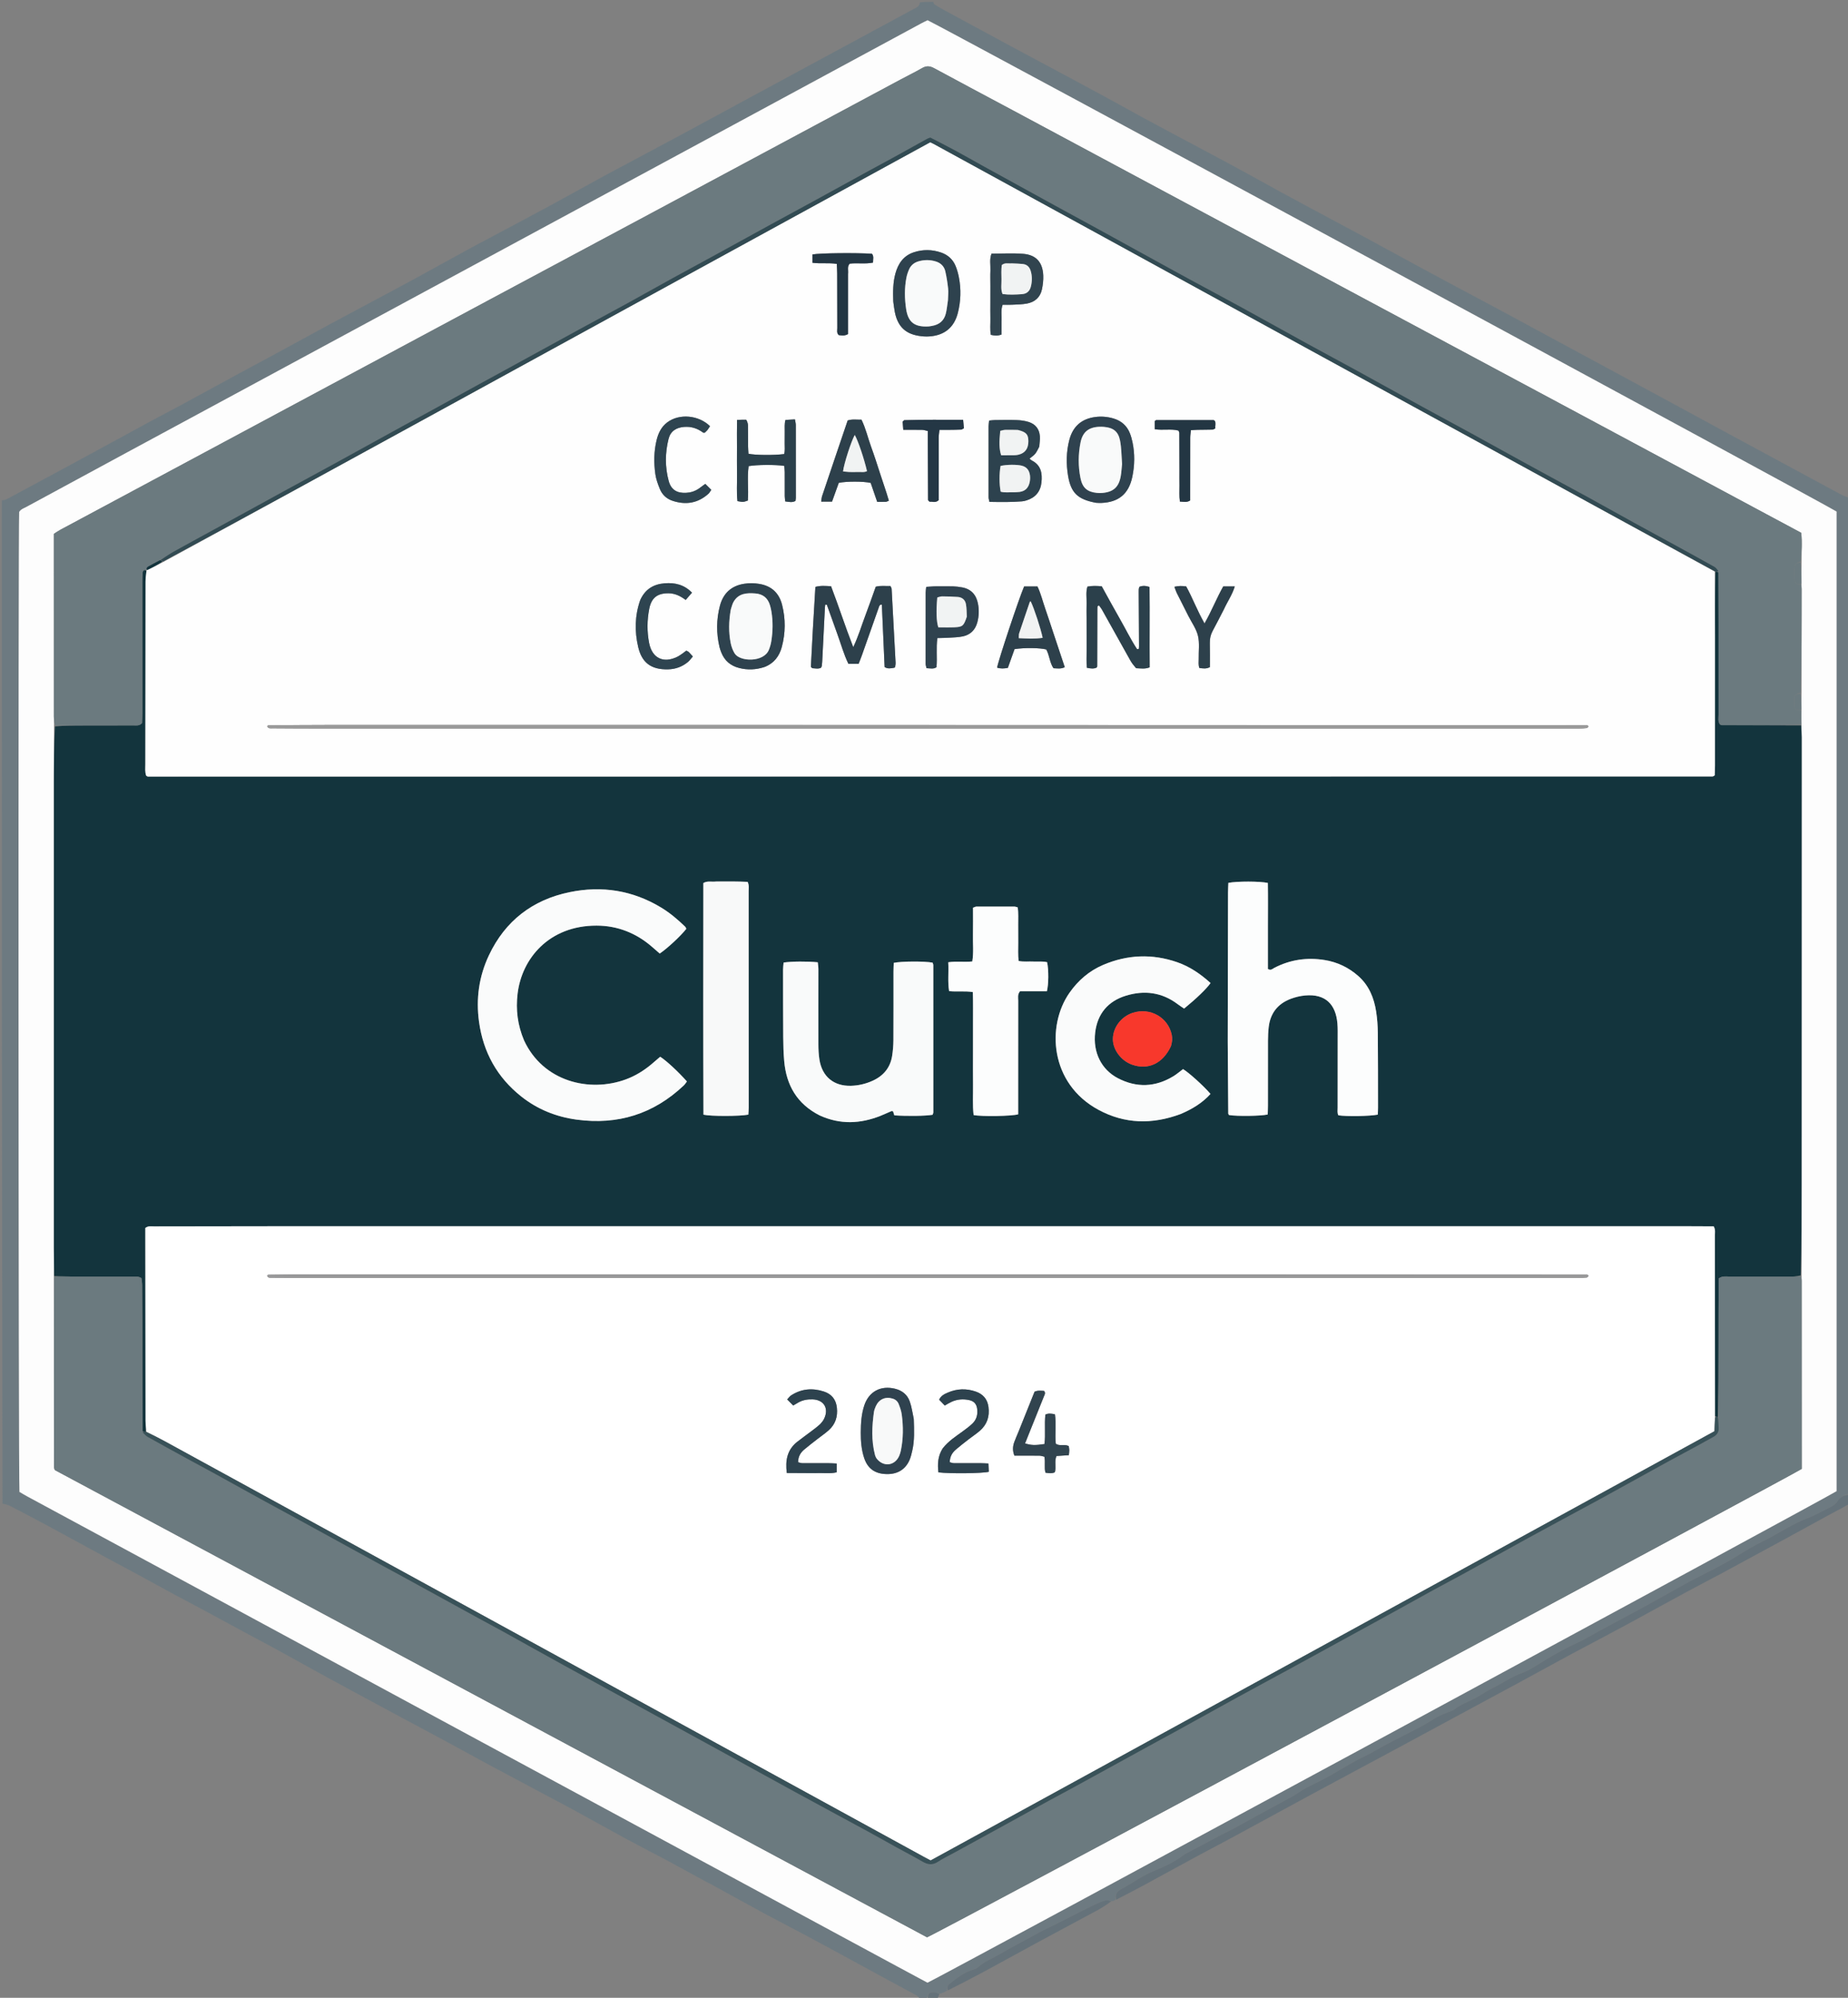 <?xml version="1.0" encoding="UTF-8"?> <svg xmlns="http://www.w3.org/2000/svg" width="185" height="200" viewBox="0 0 185 200" fill="none"><rect x="0" y="0" width="185" height="200" fill="#808080" stroke="none"/><g clip-path="url(#clip0_994_710)"><path d="M94.82 199.271C94.615 199.393 94.41 199.514 94.095 199.596C93.841 199.521 93.698 199.455 93.555 199.454C92.97 199.448 92.909 199.514 92.778 200.186C92.58 200.186 92.383 200.186 92.111 200.186C92.039 200.128 92.066 200.045 92.038 200.017C91.932 199.909 91.82 199.796 91.689 199.725C90.797 199.236 89.897 198.761 89.003 198.275C86.973 197.173 84.945 196.066 82.915 194.963C82.048 194.493 81.18 194.023 80.309 193.561C79.029 192.882 77.74 192.222 76.466 191.533C74.705 190.579 72.956 189.605 71.201 188.642C71.011 188.538 70.813 188.451 70.624 188.348C69.352 187.655 68.082 186.96 66.811 186.266C66.675 186.193 66.538 186.122 66.402 186.05C65.147 185.39 63.886 184.743 62.641 184.067C60.907 183.127 59.189 182.16 57.459 181.214C56.513 180.697 55.556 180.198 54.605 179.691C52.675 178.662 50.742 177.637 48.815 176.601C47.432 175.857 46.06 175.092 44.678 174.346C42.969 173.424 41.253 172.516 39.544 171.595C37.292 170.382 35.041 169.17 32.796 167.946C31.065 167.002 29.346 166.038 27.617 165.09C26.698 164.586 25.768 164.102 24.846 163.604C23.356 162.799 21.87 161.987 20.379 161.184C19.429 160.672 18.47 160.178 17.521 159.665C16.194 158.947 14.874 158.216 13.547 157.497C12.654 157.012 11.752 156.541 10.858 156.055C8.801 154.938 6.75 153.81 4.69 152.698C3.469 152.039 2.238 151.398 1.006 150.76C0.791 150.649 0.55 150.589 0.253 150.53C0.185 117.095 0.185 83.635 0.185 50.087C0.407 50.078 0.6 50.017 0.801 49.908C2.888 48.78 4.981 47.662 7.067 46.531C9.696 45.107 12.317 43.67 14.946 42.245C16.057 41.642 17.181 41.064 18.292 40.462C20.216 39.42 22.133 38.366 24.056 37.321C25.003 36.806 25.958 36.303 26.906 35.789C28.91 34.7 30.911 33.606 32.915 32.518C33.755 32.062 34.599 31.613 35.441 31.162C37.37 30.13 39.304 29.107 41.228 28.064C43.043 27.08 44.845 26.072 46.656 25.082C47.494 24.623 48.342 24.181 49.184 23.731C51.114 22.7 53.049 21.677 54.973 20.636C56.761 19.667 58.537 18.675 60.322 17.7C61.187 17.227 62.06 16.769 62.93 16.304C64.887 15.257 66.846 14.216 68.799 13.162C71.783 11.553 74.761 9.934 77.742 8.321C79.992 7.103 82.242 5.887 84.492 4.671C86.796 3.426 89.102 2.184 91.404 0.935C91.695 0.778 92.044 0.675 92.091 0.24C92.476 0.186 92.915 0.186 93.436 0.186C93.448 0.322 93.507 0.423 93.62 0.49C93.937 0.681 94.255 0.87 94.579 1.046C96.638 2.162 98.698 3.275 100.757 4.388C101.652 4.871 102.547 5.353 103.443 5.833C105.453 6.911 107.468 7.98 109.474 9.065C111.154 9.973 112.823 10.902 114.499 11.817C115.391 12.304 116.288 12.784 117.185 13.262C119.197 14.336 121.216 15.399 123.223 16.483C124.876 17.375 126.515 18.295 128.163 19.198C129.054 19.686 129.95 20.167 130.846 20.648C132.829 21.712 134.815 22.77 136.795 23.838C138.449 24.731 140.095 25.637 141.746 26.533C142.775 27.092 143.806 27.647 144.839 28.2C146.795 29.247 148.756 30.285 150.71 31.337C152.963 32.548 155.21 33.771 157.459 34.987C159.763 36.233 162.069 37.476 164.373 38.724C167.272 40.294 170.17 41.87 173.07 43.441C175.374 44.689 177.681 45.932 179.986 47.178C181.423 47.955 182.859 48.735 184.298 49.507C184.542 49.638 184.801 49.741 185.119 49.836C185.185 83.029 185.185 116.243 185.117 149.545C184.591 149.676 184.202 149.867 183.969 150.26C183.764 150.605 183.456 150.778 183.121 150.94C182.402 151.289 181.706 151.697 180.962 151.979C179.367 152.582 177.977 153.569 176.455 154.31C175.551 154.75 174.677 155.289 173.819 155.818C172.083 156.889 170.224 157.715 168.45 158.708C167.244 159.383 166.035 160.057 164.826 160.728C164.073 161.147 163.309 161.548 162.55 161.956C161.738 162.393 160.925 162.827 160.115 163.265C159.356 163.675 158.62 164.131 157.838 164.49C156.717 165.005 155.647 165.602 154.596 166.245C153.862 166.694 153.138 167.206 152.338 167.491C151.279 167.868 150.394 168.536 149.395 169.004C148.815 169.276 148.295 169.675 147.728 169.979C147.001 170.369 146.203 170.625 145.551 171.161C145.416 171.273 145.214 171.303 145.045 171.377C144.595 171.575 144.111 171.722 143.704 171.988C143.031 172.428 142.335 172.815 141.618 173.176C140.769 173.604 139.921 174.04 139.08 174.479C138.211 174.933 137.38 175.457 136.487 175.882C134.934 176.623 133.524 177.636 131.968 178.379C131.581 178.563 131.199 178.759 130.82 178.958C130.63 179.057 130.446 179.17 130.264 179.283C129.951 179.477 129.65 179.691 129.329 179.869C128.385 180.39 127.432 180.894 126.486 181.411C125.46 181.973 124.441 182.547 123.413 183.106C123.037 183.311 122.641 183.481 122.261 183.681C121.253 184.212 120.248 184.75 119.243 185.287C118.971 185.432 118.68 185.554 118.439 185.74C117.554 186.423 116.538 186.878 115.525 187.295C114.343 187.782 113.331 188.535 112.224 189.135C111.785 189.373 111.605 189.709 111.669 190.192C111.582 190.251 111.495 190.311 111.306 190.33C111.027 190.272 110.835 190.204 110.675 190.249C110.323 190.35 109.977 190.487 109.645 190.645C107.9 191.478 106.206 192.413 104.456 193.236C104.373 193.275 104.292 193.32 104.211 193.364C102.731 194.172 101.236 194.956 99.778 195.801C99.171 196.152 98.495 196.397 97.971 196.898C97.823 197.039 97.605 197.132 97.403 197.19C96.492 197.453 95.777 198.031 95.057 198.607C94.836 198.783 94.817 199.021 94.82 199.271ZM89.873 196.889C90.876 197.429 91.878 197.968 92.849 198.491C93.955 198.006 183.215 149.743 183.857 149.283C183.857 116.601 183.857 83.895 183.857 51.212C183.22 50.752 93.737 2.386 92.859 2.026C92.663 2.123 92.44 2.225 92.225 2.341C84.218 6.667 76.212 10.996 68.205 15.322C57.212 21.261 46.218 27.198 35.225 33.136C27.76 37.167 20.294 41.197 12.83 45.23C9.437 47.063 6.046 48.9 2.656 50.739C2.391 50.883 2.081 50.973 1.919 51.254C1.818 52.649 1.841 148.391 1.949 149.358C2.178 149.491 2.438 149.651 2.705 149.796C7.428 152.348 12.152 154.898 16.874 157.45C27.323 163.097 37.771 168.747 48.221 174.394C55.631 178.398 63.042 182.399 70.452 186.402C76.885 189.877 83.318 193.353 89.873 196.889Z" fill="#6D7A81"></path><path d="M111.734 190.183C111.605 189.708 111.785 189.372 112.224 189.135C113.331 188.535 114.343 187.782 115.525 187.295C116.538 186.878 117.554 186.423 118.439 185.74C118.68 185.554 118.971 185.432 119.243 185.287C120.248 184.75 121.253 184.212 122.261 183.68C122.641 183.48 123.037 183.311 123.413 183.106C124.441 182.547 125.46 181.973 126.486 181.411C127.432 180.894 128.385 180.39 129.329 179.868C129.65 179.691 129.951 179.477 130.264 179.283C130.446 179.17 130.63 179.057 130.82 178.957C131.199 178.759 131.581 178.563 131.968 178.379C133.524 177.635 134.934 176.623 136.487 175.882C137.38 175.456 138.211 174.933 139.08 174.479C139.921 174.039 140.769 173.604 141.618 173.176C142.335 172.815 143.031 172.427 143.704 171.987C144.111 171.722 144.595 171.575 145.045 171.377C145.214 171.303 145.416 171.273 145.551 171.161C146.203 170.625 147.001 170.368 147.728 169.978C148.295 169.674 148.815 169.276 149.395 169.004C150.394 168.535 151.279 167.868 152.338 167.491C153.138 167.206 153.862 166.694 154.596 166.245C155.647 165.602 156.717 165.005 157.838 164.49C158.62 164.131 159.356 163.674 160.115 163.264C160.925 162.826 161.738 162.393 162.55 161.956C163.309 161.548 164.073 161.146 164.826 160.728C166.035 160.056 167.244 159.382 168.45 158.707C170.224 157.715 172.083 156.888 173.819 155.818C174.677 155.288 175.551 154.75 176.455 154.31C177.977 153.569 179.367 152.582 180.962 151.978C181.706 151.697 182.402 151.288 183.121 150.94C183.456 150.778 183.764 150.605 183.969 150.26C184.202 149.867 184.591 149.675 185.117 149.632C185.185 149.947 185.185 150.265 185.185 150.661C184.951 150.579 184.776 150.765 184.599 150.858C183.809 151.274 183.024 151.703 182.24 152.131C181.077 152.766 179.918 153.407 178.754 154.04C176.67 155.174 174.586 156.308 172.497 157.433C171.276 158.09 170.041 158.723 168.821 159.383C167.005 160.365 165.199 161.364 163.386 162.352C162.466 162.853 161.541 163.346 160.616 163.838C159.419 164.476 158.216 165.103 157.023 165.747C155.234 166.714 153.452 167.693 151.666 168.664C150.691 169.194 149.711 169.716 148.735 170.243C145.698 171.883 142.663 173.527 139.625 175.164C136.885 176.64 134.137 178.102 131.399 179.581C128.823 180.973 126.258 182.382 123.684 183.776C122.437 184.451 121.178 185.103 119.931 185.778C118.169 186.73 116.416 187.697 114.655 188.652C113.707 189.166 112.752 189.667 111.734 190.183Z" fill="#65727A"></path><path d="M92.857 200.185C92.909 199.514 92.97 199.448 93.555 199.453C93.698 199.455 93.841 199.521 94.035 199.607C93.984 199.804 93.881 199.951 93.834 200.141C93.571 200.185 93.254 200.185 92.857 200.185Z" fill="#65727A"></path><path d="M94.886 199.263C94.817 199.02 94.836 198.783 95.057 198.607C95.777 198.031 96.492 197.453 97.403 197.19C97.605 197.132 97.823 197.039 97.971 196.897C98.495 196.397 99.171 196.152 99.778 195.801C101.236 194.955 102.731 194.172 104.211 193.364C104.292 193.32 104.373 193.275 104.456 193.236C106.206 192.413 107.9 191.478 109.645 190.645C109.977 190.486 110.323 190.349 110.675 190.249C110.835 190.204 111.027 190.272 111.253 190.335C110.802 190.679 110.312 190.994 109.802 191.27C107.911 192.294 106.009 193.298 104.119 194.322C102.255 195.33 100.404 196.36 98.54 197.368C97.351 198.01 96.148 198.627 94.886 199.263Z" fill="#65727A"></path><path d="M89.812 196.858C83.318 193.353 76.885 189.877 70.452 186.402C63.042 182.399 55.63 178.398 48.221 174.394C37.771 168.747 27.323 163.097 16.874 157.45C12.152 154.898 7.428 152.348 2.705 149.796C2.438 149.651 2.178 149.491 1.949 149.358C1.841 148.391 1.818 52.649 1.919 51.254C2.081 50.973 2.391 50.883 2.656 50.739C6.046 48.9 9.437 47.063 12.83 45.23C20.294 41.197 27.76 37.167 35.225 33.136C46.218 27.198 57.212 21.261 68.205 15.322C76.212 10.996 84.218 6.667 92.225 2.341C92.44 2.225 92.663 2.123 92.859 2.026C93.737 2.386 183.22 50.752 183.857 51.212C183.857 83.895 183.857 116.601 183.857 149.283C183.215 149.743 93.955 198.006 92.849 198.491C91.878 197.968 90.876 197.428 89.812 196.858ZM180.35 69.273C180.353 65.841 180.357 62.408 180.358 58.976C180.358 58.824 180.333 58.672 180.352 58.351C180.342 57.666 180.332 56.981 180.354 56.126C180.344 55.208 180.428 54.287 180.313 53.338C179.13 52.705 177.962 52.08 176.794 51.454C170.216 47.926 163.638 44.398 157.059 40.872C149.772 36.968 142.484 33.068 135.197 29.164C128.889 25.785 122.582 22.404 116.274 19.024C111.326 16.372 106.38 13.717 101.431 11.066C98.793 9.654 96.148 8.257 93.518 6.83C93.09 6.597 92.742 6.568 92.316 6.813C91.595 7.228 90.844 7.592 90.11 7.986C81.845 12.415 73.582 16.847 65.316 21.276C59.77 24.247 54.219 27.212 48.672 30.183C40.489 34.568 32.307 38.957 24.124 43.344C18.089 46.579 12.053 49.813 6.019 53.05C5.807 53.163 5.612 53.306 5.389 53.447C5.389 53.723 5.389 53.968 5.389 54.213C5.389 60.045 5.388 65.877 5.392 71.709C5.392 72.015 5.427 72.322 5.409 72.794C5.403 74.645 5.393 76.495 5.393 78.345C5.392 93.859 5.391 109.372 5.393 124.885C5.393 125.841 5.413 126.796 5.39 127.926C5.394 134.251 5.398 140.577 5.404 146.902C5.404 146.96 5.439 147.018 5.488 147.17C34.568 162.749 63.711 178.361 92.804 193.946C93.51 193.727 179.729 147.521 180.369 147.054C180.369 146.822 180.369 146.547 180.369 146.272C180.367 140.255 180.365 134.237 180.362 128.22C180.361 128.067 180.345 127.913 180.358 127.59C180.356 124.628 180.353 121.667 180.354 118.705C180.357 103.744 180.361 88.782 180.362 73.82C180.362 73.421 180.329 73.021 180.349 72.456C180.338 72.008 180.328 71.56 180.349 70.948C180.339 70.447 180.329 69.945 180.35 69.273Z" fill="#FDFDFD"></path><path d="M5.424 127.752C5.413 126.796 5.393 125.841 5.393 124.885C5.391 109.372 5.392 93.859 5.393 78.345C5.393 76.495 5.403 74.644 5.509 72.718C6.503 72.636 7.397 72.627 8.291 72.626C9.987 72.623 11.682 72.627 13.377 72.619C13.644 72.618 13.938 72.692 14.221 72.385C14.229 72.086 14.247 71.721 14.247 71.356C14.247 67.01 14.244 62.664 14.244 58.317C14.244 57.979 14.248 57.639 14.285 57.303C14.309 57.082 14.474 57.007 14.664 57.154C14.614 57.573 14.57 57.91 14.57 58.246C14.562 62.134 14.562 66.022 14.558 69.91C14.556 72.101 14.545 74.291 14.549 76.482C14.55 76.878 14.494 77.283 14.638 77.661C14.706 77.695 14.76 77.747 14.814 77.747C67.024 77.746 119.233 77.742 171.442 77.734C171.494 77.734 171.547 77.683 171.658 77.625C171.666 77.326 171.683 76.994 171.684 76.661C171.686 72.434 171.688 68.207 171.685 63.979C171.684 61.727 171.674 59.474 171.728 57.224C171.868 57.227 171.948 57.227 172.033 57.314C172.039 59.126 172.044 60.852 172.044 62.578C172.045 65.568 172.04 68.558 172.046 71.548C172.047 71.877 171.963 72.228 172.179 72.518C172.252 72.55 172.307 72.596 172.362 72.597C175.012 72.607 177.662 72.614 180.312 72.621C180.329 73.021 180.362 73.42 180.362 73.82C180.361 88.782 180.357 103.743 180.354 118.705C180.353 121.667 180.356 124.628 180.263 127.685C179.829 127.79 179.491 127.808 179.153 127.807C177.12 127.806 175.087 127.797 173.055 127.799C172.756 127.799 172.439 127.719 172.059 127.986C172.026 132.565 172.063 137.207 171.978 141.847C171.854 141.846 171.784 141.844 171.7 141.758C171.687 141.487 171.686 141.302 171.686 141.117C171.683 135.316 171.681 129.515 171.674 123.715C171.674 123.418 171.748 123.104 171.551 122.769C170.607 122.764 169.656 122.756 168.704 122.756C121.557 122.756 74.411 122.757 27.265 122.758C23.315 122.759 19.366 122.765 15.416 122.774C15.147 122.775 14.859 122.701 14.548 122.933C14.548 123.193 14.548 123.499 14.548 123.804C14.554 129.944 14.559 136.084 14.57 142.224C14.571 142.592 14.624 142.96 14.586 143.328C14.432 143.332 14.344 143.334 14.25 143.25C14.245 139.615 14.248 136.066 14.247 132.517C14.247 131.221 14.242 129.925 14.229 128.629C14.227 128.392 14.18 128.155 14.158 127.954C13.816 127.74 13.5 127.809 13.198 127.808C11.162 127.8 9.125 127.804 7.089 127.797C6.534 127.795 5.979 127.768 5.424 127.752ZM52.434 104.101C51.812 102.617 51.624 101.083 51.815 99.481C52.234 95.96 54.962 92.66 59.719 92.664C61.819 92.666 63.704 93.412 65.301 94.813C65.551 95.033 65.804 95.251 66.044 95.459C66.802 94.954 68.161 93.687 68.711 92.98C68.669 92.909 68.638 92.818 68.576 92.758C67.843 92.049 67.067 91.392 66.192 90.861C63.337 89.129 60.248 88.648 57.015 89.317C53.311 90.082 50.573 92.19 48.947 95.631C47.95 97.743 47.633 99.98 47.957 102.308C48.38 105.356 49.77 107.853 52.175 109.764C53.804 111.059 55.678 111.811 57.741 112.089C61.851 112.641 65.429 111.526 68.448 108.668C68.573 108.55 68.666 108.396 68.767 108.267C67.864 107.255 66.723 106.199 66.092 105.792C65.795 106.047 65.496 106.311 65.189 106.566C64.423 107.202 63.587 107.715 62.649 108.06C58.998 109.404 54.365 108.277 52.434 104.101ZM122.906 104.352C122.922 106.726 122.938 109.1 122.958 111.474C122.958 111.526 123.01 111.578 123.038 111.63C123.866 111.761 126.196 111.733 126.908 111.573C126.916 111.282 126.932 110.979 126.932 110.675C126.934 108.516 126.928 106.358 126.935 104.199C126.936 103.738 126.955 103.273 127.008 102.815C127.171 101.433 127.919 100.481 129.215 99.993C129.671 99.822 130.163 99.703 130.648 99.658C132.706 99.468 133.726 100.572 133.885 102.457C133.927 102.947 133.914 103.443 133.913 103.936C133.913 106.249 133.906 108.561 133.909 110.874C133.909 111.14 133.856 111.421 133.984 111.657C134.829 111.783 137.139 111.745 137.928 111.587C137.936 111.363 137.952 111.124 137.952 110.885C137.948 108.387 137.954 105.889 137.93 103.392C137.923 102.685 137.871 101.973 137.763 101.275C137.553 99.904 137.044 98.654 135.978 97.712C135.011 96.858 133.879 96.314 132.598 96.109C130.839 95.828 129.161 96.07 127.572 96.893C127.396 96.984 127.236 97.189 126.929 97.008C126.929 95.599 126.929 94.155 126.929 92.711C126.93 91.266 126.946 89.821 126.922 88.392C126.113 88.217 123.839 88.215 122.968 88.385C122.957 88.701 122.937 89.033 122.936 89.365C122.925 94.299 122.917 99.233 122.906 104.352ZM82.122 111.693C84.125 112.604 86.132 112.503 88.138 111.711C88.511 111.564 88.872 111.388 89.242 111.234C89.285 111.217 89.349 111.252 89.404 111.262C89.448 111.401 89.492 111.539 89.529 111.658C90.849 111.752 92.68 111.724 93.364 111.601C93.387 111.52 93.433 111.434 93.433 111.347C93.436 106.44 93.435 101.534 93.431 96.627C93.43 96.54 93.385 96.453 93.362 96.372C92.564 96.219 90.231 96.227 89.472 96.394C89.463 96.681 89.445 96.984 89.445 97.286C89.443 99.57 89.452 101.854 89.438 104.137C89.435 104.659 89.391 105.185 89.311 105.701C89.125 106.895 88.433 107.711 87.343 108.202C86.66 108.51 85.941 108.678 85.194 108.7C83.478 108.749 82.309 107.793 82.034 106.095C81.951 105.58 81.928 105.051 81.927 104.528C81.919 102.029 81.93 99.529 81.928 97.029C81.928 96.794 81.886 96.558 81.865 96.335C80.838 96.23 79.228 96.242 78.445 96.363C78.427 96.589 78.391 96.828 78.391 97.067C78.392 99.32 78.391 101.573 78.407 103.826C78.413 104.627 78.434 105.431 78.505 106.229C78.719 108.637 79.777 110.516 82.122 111.693ZM118.246 111.505C119.355 111.031 120.366 110.418 121.18 109.516C120.517 108.73 118.997 107.36 118.433 107.029C118.11 107.27 117.805 107.536 117.464 107.743C115.656 108.842 113.788 108.918 111.916 107.943C110.255 107.078 109.396 105.351 109.638 103.353C109.864 101.487 110.924 100.227 112.712 99.68C114.552 99.117 116.312 99.332 117.89 100.525C118.104 100.687 118.333 100.83 118.539 100.972C119.772 99.966 120.788 98.985 121.186 98.413C120.199 97.516 119.114 96.767 117.843 96.327C115.344 95.462 112.866 95.563 110.438 96.596C109.042 97.19 107.928 98.151 107.06 99.394C104.755 102.695 105.082 108.47 109.971 111.108C112.591 112.521 115.334 112.591 118.246 111.505ZM101.928 108.426C101.928 105.68 101.925 102.934 101.931 100.188C101.932 99.89 101.842 99.57 102.109 99.238C102.983 99.238 103.901 99.238 104.801 99.238C104.981 98.529 104.989 97.133 104.827 96.331C104.387 96.213 103.924 96.288 103.469 96.262C102.987 96.234 102.497 96.31 101.979 96.204C101.888 95.579 101.942 94.995 101.934 94.415C101.925 93.798 101.939 93.181 101.929 92.564C101.92 91.987 101.97 91.405 101.878 90.837C101.73 90.8 101.644 90.76 101.557 90.76C100.292 90.754 99.027 90.751 97.762 90.757C97.652 90.758 97.542 90.828 97.406 90.875C97.406 91.796 97.42 92.691 97.402 93.584C97.383 94.466 97.483 95.354 97.335 96.252C96.531 96.342 95.763 96.208 94.927 96.334C94.989 97.317 94.857 98.255 95.015 99.224C95.824 99.309 96.592 99.186 97.391 99.32C97.424 100.382 97.405 101.395 97.407 102.407C97.409 103.426 97.406 104.444 97.406 105.462C97.406 106.511 97.398 107.56 97.41 108.609C97.422 109.619 97.353 110.633 97.466 111.628C98.251 111.793 101.286 111.744 101.928 111.556C101.928 110.583 101.928 109.597 101.928 108.426ZM71.619 88.251C71.231 88.306 70.819 88.159 70.412 88.401C70.402 96.131 70.392 103.868 70.422 111.591C71.139 111.763 74.06 111.758 74.914 111.589C74.927 111.362 74.952 111.123 74.952 110.883C74.953 107.798 74.948 104.713 74.948 101.629C74.947 97.495 74.949 93.362 74.945 89.228C74.945 88.931 75.008 88.62 74.843 88.285C73.82 88.238 72.807 88.239 71.619 88.251ZM117.234 104.694C117.339 104.336 117.379 103.98 117.302 103.603C116.941 101.85 115.14 100.828 113.394 101.397C112.239 101.773 111.415 102.863 111.409 104.021C111.403 105.092 112.242 106.208 113.341 106.589C114.946 107.145 116.407 106.479 117.234 104.694Z" fill="#13343D"></path><path d="M172.031 141.847C172.063 137.206 172.026 132.565 172.059 127.985C172.439 127.719 172.756 127.799 173.055 127.798C175.087 127.797 177.12 127.805 179.153 127.807C179.491 127.807 179.829 127.789 180.252 127.77C180.345 127.913 180.361 128.066 180.362 128.22C180.365 134.237 180.367 140.254 180.369 146.271C180.369 146.546 180.369 146.821 180.369 147.053C179.729 147.52 93.51 193.726 92.804 193.945C63.711 178.36 34.568 162.748 5.488 147.169C5.439 147.017 5.404 146.959 5.404 146.901C5.398 140.576 5.394 134.25 5.407 127.838C5.979 127.767 6.534 127.795 7.089 127.797C9.125 127.804 11.162 127.799 13.198 127.807C13.499 127.808 13.816 127.739 14.158 127.953C14.18 128.155 14.227 128.392 14.229 128.629C14.242 129.925 14.247 131.221 14.247 132.517C14.248 136.066 14.245 139.614 14.274 143.308C14.469 143.591 14.617 143.758 14.8 143.861C16.091 144.584 17.389 145.297 18.687 146.007C19.58 146.496 20.48 146.971 21.371 147.462C22.938 148.323 24.499 149.196 26.066 150.057C27.634 150.917 29.209 151.764 30.778 152.623C33.185 153.941 35.588 155.266 37.995 156.585C38.86 157.059 39.731 157.523 40.597 157.997C43.057 159.345 45.515 160.698 47.976 162.047C48.787 162.491 49.606 162.922 50.415 163.371C52.438 164.491 54.453 165.624 56.48 166.739C59.154 168.21 61.837 169.667 64.515 171.131C67.139 172.566 69.763 174.001 72.386 175.439C74.819 176.774 77.245 178.12 79.681 179.449C82.063 180.749 84.454 182.031 86.838 183.328C87.813 183.858 88.777 184.408 89.749 184.944C90.614 185.42 91.493 185.87 92.345 186.368C92.875 186.678 93.348 186.745 93.891 186.388C94.405 186.05 94.966 185.785 95.507 185.489C96.968 184.689 98.43 183.892 99.889 183.091C101.592 182.155 103.29 181.213 104.993 180.279C105.858 179.805 106.732 179.346 107.598 178.872C110.058 177.524 112.517 176.171 114.977 174.822C115.815 174.363 116.658 173.911 117.495 173.45C119.655 172.259 121.81 171.06 123.972 169.874C125.594 168.984 127.227 168.113 128.85 167.226C131.367 165.852 133.881 164.472 136.396 163.094C137.207 162.65 138.02 162.209 138.83 161.761C140.368 160.912 141.902 160.054 143.443 159.209C144.443 158.661 145.458 158.138 146.457 157.588C148.618 156.398 150.768 155.189 152.932 154.006C155.34 152.689 157.759 151.392 160.171 150.084C160.849 149.717 161.521 149.339 162.196 148.966C163.815 148.072 165.433 147.176 167.055 146.287C167.975 145.783 168.902 145.293 169.823 144.792C170.392 144.483 170.956 144.165 171.523 143.852C171.876 143.658 172.078 143.381 172.054 142.957C172.034 142.587 172.038 142.217 172.031 141.847Z" fill="#6B7A7F"></path><path d="M14.691 57.071C14.474 57.007 14.309 57.082 14.285 57.303C14.248 57.639 14.244 57.979 14.244 58.317C14.244 62.664 14.247 67.01 14.247 71.356C14.247 71.721 14.229 72.086 14.221 72.385C13.938 72.692 13.644 72.618 13.377 72.619C11.682 72.627 9.986 72.623 8.291 72.626C7.397 72.627 6.503 72.636 5.528 72.635C5.427 72.322 5.392 72.015 5.392 71.708C5.388 65.876 5.389 60.045 5.389 54.213C5.389 53.968 5.389 53.722 5.389 53.447C5.612 53.306 5.807 53.163 6.019 53.05C12.053 49.813 18.089 46.579 24.124 43.343C32.307 38.957 40.489 34.568 48.672 30.183C54.219 27.211 59.77 24.247 65.316 21.276C73.582 16.847 81.845 12.415 90.11 7.985C90.844 7.592 91.595 7.228 92.316 6.813C92.742 6.568 93.09 6.597 93.518 6.829C96.148 8.257 98.793 9.654 101.431 11.066C106.38 13.717 111.326 16.371 116.274 19.023C122.582 22.404 128.889 25.785 135.197 29.164C142.484 33.067 149.772 36.968 157.059 40.872C163.638 44.397 170.216 47.926 176.794 51.453C177.962 52.08 179.13 52.705 180.313 53.338C180.428 54.286 180.344 55.207 180.268 56.215C179.91 56.328 179.686 56.458 179.667 56.732C179.634 57.216 179.64 57.705 179.671 58.189C179.678 58.295 179.842 58.418 179.962 58.481C180.06 58.534 180.199 58.51 180.32 58.519C180.333 58.671 180.358 58.824 180.358 58.976C180.357 62.408 180.353 65.841 180.262 69.36C179.867 69.448 179.644 69.55 179.639 69.902C179.636 70.171 179.633 70.44 179.645 70.708C179.656 70.956 179.808 71.079 180.049 71.099C180.138 71.107 180.228 71.108 180.318 71.112C180.328 71.56 180.338 72.008 180.33 72.539C177.662 72.614 175.012 72.607 172.362 72.597C172.307 72.596 172.252 72.55 172.179 72.518C171.963 72.228 172.047 71.877 172.046 71.548C172.04 68.558 172.045 65.568 172.044 62.578C172.044 60.852 172.039 59.126 172.026 57.25C171.884 56.978 171.769 56.825 171.616 56.74C170.433 56.077 169.244 55.424 168.055 54.772C166.568 53.958 165.076 53.151 163.591 52.333C162.078 51.501 160.574 50.654 159.061 49.824C157.466 48.949 155.863 48.088 154.265 47.219C153.534 46.822 152.805 46.42 152.076 46.019C150.51 45.156 148.947 44.288 147.379 43.43C145.729 42.528 144.07 41.642 142.421 40.737C140.232 39.535 138.052 38.318 135.863 37.117C134.215 36.213 132.554 35.33 130.905 34.425C128.743 33.239 126.592 32.033 124.429 30.848C122.699 29.9 120.957 28.973 119.221 28.034C118.462 27.623 117.705 27.208 116.949 26.792C114.653 25.529 112.359 24.262 110.062 23.002C108.549 22.171 107.029 21.352 105.515 20.522C103.164 19.232 100.814 17.939 98.465 16.645C97.521 16.124 96.585 15.586 95.637 15.073C94.8 14.62 93.95 14.192 93.137 13.77C92.997 13.822 92.905 13.844 92.825 13.888C91.692 14.514 90.562 15.146 89.427 15.77C88.59 16.231 87.745 16.678 86.907 17.137C85.177 18.085 83.45 19.04 81.719 19.987C80.204 20.816 78.684 21.634 77.169 22.463C75.384 23.439 73.604 24.425 71.82 25.402C70.332 26.216 68.838 27.018 67.352 27.835C65.813 28.682 64.284 29.549 62.744 30.394C61.149 31.269 59.544 32.124 57.947 32.996C55.404 34.385 52.865 35.782 50.324 37.174C49.567 37.589 48.807 37.998 48.05 38.414C46.321 39.364 44.595 40.319 42.865 41.268C42 41.743 41.128 42.205 40.264 42.68C37.994 43.928 35.729 45.182 33.459 46.428C31.918 47.273 30.37 48.105 28.828 48.948C26.367 50.295 23.909 51.647 21.449 52.996C20.097 53.737 18.74 54.468 17.394 55.22C16.94 55.474 16.514 55.779 16.013 56.084C15.584 56.305 15.211 56.499 14.847 56.707C14.718 56.781 14.607 56.889 14.66 57.062C14.671 57.056 14.691 57.071 14.691 57.071Z" fill="#6B7A7F"></path><path d="M180.336 58.435C180.199 58.509 180.06 58.533 179.962 58.481C179.842 58.417 179.678 58.294 179.671 58.188C179.64 57.704 179.634 57.216 179.667 56.732C179.686 56.457 179.91 56.327 180.252 56.3C180.332 56.98 180.342 57.666 180.336 58.435Z" fill="#6B7A7F"></path><path d="M180.333 71.029C180.228 71.108 180.138 71.106 180.049 71.099C179.808 71.079 179.656 70.956 179.645 70.708C179.633 70.44 179.636 70.171 179.639 69.902C179.644 69.55 179.867 69.448 180.246 69.445C180.329 69.945 180.339 70.446 180.333 71.029Z" fill="#6B7A7F"></path><path d="M14.652 143.328C14.624 142.96 14.571 142.592 14.57 142.224C14.559 136.084 14.554 129.944 14.548 123.804C14.548 123.499 14.548 123.193 14.548 122.933C14.859 122.701 15.147 122.775 15.416 122.774C19.366 122.764 23.315 122.758 27.265 122.758C74.411 122.757 121.557 122.756 168.704 122.756C169.656 122.756 170.607 122.764 171.551 122.768C171.748 123.103 171.674 123.418 171.674 123.715C171.681 129.515 171.683 135.316 171.686 141.117C171.686 141.302 171.687 141.487 171.679 141.837C171.659 142.428 171.646 142.854 171.633 143.282C145.447 157.621 119.302 171.939 93.164 186.252C92.902 186.113 92.684 186 92.47 185.883C80.247 179.19 68.025 172.496 55.802 165.803C42.687 158.622 29.571 151.441 16.453 144.263C15.86 143.938 15.253 143.639 14.652 143.328ZM78.981 127.574C63.119 127.574 47.256 127.573 31.393 127.576C29.882 127.576 28.37 127.598 26.859 127.616C26.82 127.616 26.782 127.677 26.746 127.708C26.827 127.959 27.034 127.919 27.203 127.922C28.005 127.933 28.808 127.935 29.61 127.935C72.415 127.936 115.221 127.938 158.026 127.937C158.303 127.937 158.581 127.926 158.856 127.896C158.918 127.889 158.97 127.782 159.031 127.717C158.965 127.666 158.923 127.605 158.881 127.605C132.309 127.592 105.738 127.583 78.981 127.574ZM91.474 142.001C91.345 141.433 91.267 140.846 91.073 140.3C90.833 139.622 90.315 139.205 89.599 139.029C88.177 138.68 86.995 139.299 86.529 140.679C86.23 141.566 86.175 142.493 86.171 143.418C86.167 144.282 86.236 145.146 86.514 145.973C86.871 147.034 87.598 147.543 88.745 147.572C89.859 147.6 90.672 147.096 91.078 146.098C91.192 145.815 91.26 145.511 91.329 145.212C91.561 144.209 91.513 143.191 91.474 142.001ZM81.749 147.48C82.415 147.441 83.091 147.56 83.761 147.394C83.761 147.092 83.761 146.829 83.761 146.516C83.47 146.503 83.23 146.484 82.99 146.483C82.096 146.48 81.202 146.486 80.308 146.479C80.171 146.477 80.035 146.419 79.897 146.386C79.9 145.822 80.135 145.433 80.495 145.126C80.94 144.747 81.409 144.396 81.87 144.035C82.234 143.751 82.619 143.49 82.962 143.183C83.631 142.585 83.875 141.823 83.78 140.933C83.692 140.103 83.249 139.559 82.476 139.307C81.332 138.934 80.225 139.026 79.199 139.693C79.056 139.786 78.955 139.941 78.804 140.1C79.026 140.325 79.213 140.513 79.406 140.708C79.607 140.59 79.763 140.495 79.922 140.405C80.365 140.154 80.852 140.075 81.349 140.093C82.476 140.133 82.994 140.993 82.507 142.018C82.404 142.235 82.243 142.439 82.067 142.604C81.798 142.856 81.497 143.073 81.203 143.296C80.737 143.651 80.257 143.987 79.799 144.351C78.801 145.145 78.601 146.21 78.766 147.464C79.724 147.47 80.646 147.475 81.749 147.48ZM94.347 145.031C93.88 145.77 93.843 146.574 93.943 147.4C95.086 147.542 98.326 147.509 98.987 147.342C98.975 147.09 98.963 146.826 98.949 146.513C98.653 146.5 98.413 146.481 98.174 146.481C97.281 146.478 96.388 146.486 95.494 146.479C95.357 146.477 95.221 146.419 95.077 146.385C95.089 145.825 95.321 145.436 95.678 145.127C96.097 144.765 96.538 144.428 96.975 144.088C97.339 143.805 97.728 143.551 98.078 143.25C98.812 142.618 99.083 141.811 98.954 140.849C98.848 140.055 98.399 139.56 97.673 139.309C96.733 138.984 95.794 139.018 94.879 139.415C94.542 139.56 94.207 139.721 94.014 140.121C94.196 140.312 94.381 140.507 94.576 140.711C94.825 140.574 95.032 140.442 95.253 140.34C95.832 140.074 96.438 140.029 97.057 140.173C97.495 140.274 97.748 140.551 97.815 140.996C97.903 141.58 97.775 142.11 97.342 142.52C97.031 142.815 96.682 143.072 96.335 143.325C95.663 143.814 94.957 144.26 94.347 145.031ZM101.962 143.329C101.821 143.671 101.671 144.01 101.542 144.356C101.377 144.799 101.356 145.245 101.549 145.726C102.398 145.726 103.231 145.72 104.062 145.732C104.233 145.734 104.403 145.801 104.552 145.833C104.669 146.394 104.514 146.924 104.66 147.434C105.01 147.491 105.306 147.53 105.598 147.392C105.764 146.847 105.525 146.273 105.767 145.762C106.201 145.734 106.591 145.708 107.001 145.68C107.02 145.472 107.045 145.322 107.043 145.172C107.04 145.028 107.008 144.884 106.993 144.77C106.551 144.539 106.074 144.823 105.691 144.524C105.596 143.544 105.752 142.557 105.608 141.59C105.248 141.512 104.954 141.468 104.649 141.62C104.545 142.62 104.676 143.605 104.563 144.563C103.615 144.708 103.236 144.695 102.618 144.5C102.72 144.244 102.82 143.99 102.923 143.735C103.451 142.42 103.98 141.104 104.508 139.789C104.573 139.626 104.691 139.467 104.524 139.244C104.223 139.232 103.892 139.174 103.568 139.326C103.047 140.623 102.53 141.91 101.962 143.329Z" fill="white"></path><path d="M171.667 57.222C171.674 59.474 171.684 61.727 171.685 63.979C171.688 68.206 171.686 72.433 171.684 76.661C171.683 76.993 171.666 77.326 171.658 77.625C171.547 77.682 171.494 77.734 171.442 77.734C119.233 77.741 67.023 77.746 14.814 77.746C14.76 77.746 14.706 77.695 14.638 77.66C14.494 77.283 14.55 76.877 14.549 76.482C14.545 74.291 14.556 72.1 14.558 69.909C14.562 66.022 14.562 62.134 14.57 58.246C14.57 57.909 14.614 57.573 14.664 57.154C14.691 57.071 14.671 57.056 14.726 57.07C15.283 56.811 15.784 56.538 16.349 56.255C24.932 51.578 33.45 46.91 41.969 42.244C50.515 37.562 59.061 32.88 67.608 28.201C76.124 23.54 84.642 18.881 93.124 14.24C93.278 14.314 93.362 14.349 93.442 14.393C99.178 17.531 104.913 20.668 110.647 23.808C117.436 27.526 124.223 31.249 131.012 34.966C137.179 38.343 143.35 41.713 149.518 45.089C156.902 49.131 164.284 53.177 171.667 57.222ZM68.426 72.574C56.668 72.573 44.91 72.571 33.153 72.574C31.055 72.574 28.958 72.595 26.86 72.611C26.824 72.612 26.789 72.677 26.746 72.719C26.869 72.974 27.106 72.913 27.303 72.915C28.26 72.927 29.216 72.932 30.173 72.932C72.791 72.934 115.409 72.935 158.027 72.935C158.304 72.935 158.582 72.922 158.856 72.891C158.918 72.884 158.969 72.776 159.03 72.71C158.963 72.661 158.919 72.602 158.876 72.602C128.788 72.59 98.699 72.582 68.426 72.574ZM89.623 66.805C89.634 66.652 89.663 66.499 89.656 66.347C89.528 63.884 89.396 61.422 89.26 58.959C89.255 58.876 89.197 58.796 89.143 58.666C88.662 58.691 88.177 58.599 87.671 58.739C87.314 59.73 86.972 60.717 86.602 61.694C86.23 62.676 85.939 63.692 85.417 64.786C84.593 62.674 83.949 60.659 83.195 58.691C82.647 58.66 82.162 58.609 81.627 58.755C81.541 60.207 81.452 61.65 81.37 63.094C81.302 64.294 81.242 65.494 81.179 66.695C81.178 66.724 81.184 66.759 81.198 66.784C81.213 66.809 81.243 66.824 81.329 66.897C81.588 66.906 81.912 66.991 82.188 66.853C82.234 66.764 82.253 66.738 82.262 66.71C82.271 66.681 82.272 66.649 82.275 66.618C82.287 66.496 82.303 66.373 82.309 66.25C82.4 64.433 82.491 62.617 82.582 60.8C82.585 60.739 82.594 60.678 82.603 60.617C82.607 60.588 82.611 60.546 82.63 60.535C82.651 60.523 82.689 60.539 82.777 60.549C83.118 61.503 83.464 62.483 83.82 63.46C84.186 64.463 84.467 65.5 84.933 66.455C85.29 66.455 85.594 66.455 85.954 66.455C86.066 66.167 86.183 65.886 86.284 65.599C86.85 64.003 87.411 62.406 87.975 60.808C88.024 60.668 88.05 60.501 88.281 60.542C88.373 62.627 88.466 64.714 88.557 66.777C88.878 66.989 89.189 66.906 89.623 66.805ZM113.783 66.908C114.205 66.916 114.634 66.992 115.09 66.808C115.066 64.111 115.108 61.435 115.075 58.761C114.685 58.63 114.367 58.623 114.068 58.746C114.042 58.815 114.029 58.843 114.021 58.873C114.013 58.902 114.007 58.932 114.004 58.963C114 58.993 113.999 59.024 113.998 59.055C113.996 59.086 113.996 59.117 113.996 59.148C113.995 59.209 113.995 59.271 113.995 59.333C114.005 61.09 114.016 62.849 114.026 64.606C114.026 64.668 114.025 64.73 114.024 64.791C114.023 64.822 114.019 64.853 114.014 64.883C114.01 64.914 114.012 64.953 113.994 64.971C113.978 64.987 113.938 64.978 113.83 64.986C113.192 64.024 112.676 62.947 112.083 61.917C111.471 60.852 110.889 59.77 110.294 58.696C109.792 58.652 109.336 58.634 108.86 58.727C108.686 59.279 108.794 59.835 108.777 60.382C108.76 60.906 108.775 61.43 108.776 61.955C108.777 62.51 108.779 63.065 108.779 63.62C108.779 64.144 108.773 64.669 108.779 65.193C108.785 65.739 108.744 66.289 108.807 66.854C109.192 66.931 109.511 66.978 109.808 66.817C109.825 66.751 109.839 66.722 109.839 66.692C109.845 64.78 109.849 62.868 109.854 60.957C109.854 60.895 109.859 60.834 109.863 60.772C109.866 60.742 109.864 60.706 109.88 60.684C109.897 60.663 109.933 60.655 110.019 60.612C110.111 60.74 110.223 60.868 110.305 61.013C111.253 62.707 112.194 64.405 113.145 66.098C113.294 66.364 113.479 66.609 113.783 66.908ZM104.052 44.675C104.07 44.338 104.123 43.999 104.099 43.666C104.047 42.949 103.652 42.455 102.973 42.243C102.597 42.125 102.191 42.07 101.796 42.055C101.059 42.027 100.32 42.046 99.582 42.053C99.406 42.054 99.23 42.084 99.016 42.105C98.996 42.326 98.965 42.505 98.965 42.684C98.962 45.051 98.961 47.419 98.966 49.788C98.966 49.928 99.017 50.069 99.051 50.243C100.175 50.262 101.247 50.281 102.318 50.19C102.469 50.178 102.621 50.139 102.767 50.094C103.65 49.817 104.16 49.215 104.259 48.297C104.357 47.39 104.22 46.569 103.294 46.101C103.221 46.064 103.164 45.994 103.068 45.912C103.273 45.739 103.477 45.608 103.626 45.431C103.781 45.246 103.882 45.017 104.052 44.675ZM109.774 50.34C109.928 50.344 110.083 50.356 110.237 50.35C111.98 50.286 112.989 49.449 113.349 47.757C113.595 46.596 113.616 45.431 113.371 44.267C113.308 43.967 113.227 43.666 113.115 43.381C112.814 42.612 112.239 42.118 111.456 41.891C110.861 41.718 110.251 41.664 109.625 41.749C108.24 41.938 107.392 42.719 107.046 44.05C106.74 45.232 106.722 46.438 106.923 47.633C107.214 49.35 107.886 49.991 109.774 50.34ZM89.426 30.235C89.477 30.57 89.515 30.907 89.58 31.238C89.932 33.016 91.01 33.576 92.484 33.68C92.668 33.693 92.855 33.691 93.039 33.679C94.535 33.578 95.514 32.792 95.885 31.34C96.186 30.161 96.226 28.962 95.993 27.764C95.917 27.374 95.81 26.983 95.658 26.616C95.384 25.957 94.882 25.512 94.206 25.28C93.303 24.97 92.388 24.958 91.482 25.256C90.444 25.598 89.907 26.392 89.634 27.398C89.398 28.271 89.386 29.165 89.426 30.235ZM76.602 66.745C77.51 66.383 78.023 65.673 78.266 64.768C78.639 63.371 78.65 61.956 78.295 60.555C77.993 59.364 77.227 58.646 75.988 58.451C75.494 58.373 75.011 58.365 74.516 58.44C73.206 58.637 72.396 59.404 72.069 60.651C71.711 62.014 71.703 63.397 72.028 64.775C72.07 64.954 72.135 65.129 72.201 65.3C72.526 66.14 73.133 66.656 74.004 66.875C74.834 67.084 75.654 67.064 76.602 66.745ZM74.652 42.003C74.382 42.014 74.113 42.025 73.785 42.038C73.763 42.983 73.777 43.871 73.778 44.759C73.779 45.683 73.767 46.608 73.781 47.533C73.795 48.416 73.725 49.303 73.826 50.168C74.398 50.277 74.398 50.273 74.865 50.112C74.954 48.968 74.781 47.802 74.945 46.665C75.733 46.517 77.653 46.505 78.508 46.641C78.525 46.84 78.555 47.049 78.557 47.258C78.562 48.06 78.555 48.861 78.559 49.663C78.56 49.836 78.591 50.009 78.61 50.197C79 50.249 79.324 50.331 79.635 50.147C79.649 50.031 79.67 49.94 79.67 49.849C79.671 47.413 79.673 44.978 79.667 42.543C79.666 42.369 79.614 42.194 79.58 41.985C79.24 42.005 78.942 42.023 78.631 42.041C78.515 42.456 78.567 42.826 78.558 43.19C78.549 43.59 78.563 43.991 78.553 44.392C78.545 44.752 78.605 45.121 78.495 45.458C77.468 45.589 75.594 45.573 74.93 45.426C74.917 45.197 74.892 44.955 74.89 44.713C74.883 44.004 74.891 43.295 74.879 42.586C74.876 42.408 74.82 42.231 74.652 42.003ZM83.621 45.743C83.178 47.054 82.732 48.363 82.296 49.675C82.243 49.835 82.241 50.011 82.21 50.219C82.605 50.219 82.934 50.219 83.293 50.219C83.528 49.567 83.754 48.938 83.97 48.337C84.778 48.176 86.423 48.18 87.161 48.344C87.37 48.951 87.588 49.583 87.816 50.244C88.128 50.244 88.402 50.251 88.675 50.239C88.757 50.236 88.837 50.183 88.983 50.128C88.721 49.205 88.395 48.318 88.108 47.419C87.818 46.512 87.525 45.605 87.199 44.711C86.875 43.822 86.672 42.889 86.241 42.015C85.763 42.025 85.308 41.942 84.859 42.094C84.458 43.277 84.064 44.441 83.621 45.743ZM105.396 63.202C105.143 62.442 104.899 61.678 104.634 60.922C104.372 60.175 104.191 59.397 103.858 58.713C103.353 58.713 102.928 58.713 102.522 58.713C101.994 59.946 99.95 66.081 99.818 66.837C100.168 66.958 100.518 66.935 100.895 66.862C101.127 66.214 101.352 65.583 101.566 64.985C102.554 64.83 104.116 64.852 104.739 65.019C105.069 65.605 105.074 66.324 105.461 66.898C105.839 66.913 106.199 66.988 106.592 66.794C106.198 65.612 105.82 64.477 105.396 63.202ZM93.472 58.7C93.234 58.717 92.996 58.733 92.721 58.752C92.7 58.974 92.668 59.153 92.668 59.333C92.663 61.708 92.661 64.082 92.665 66.457C92.665 66.598 92.72 66.74 92.752 66.892C93.126 66.907 93.459 67.004 93.751 66.793C93.838 65.817 93.698 64.866 93.841 63.88C94.263 63.867 94.628 63.867 94.992 63.843C95.452 63.812 95.92 63.805 96.369 63.712C97.121 63.555 97.617 63.094 97.83 62.331C98.007 61.691 98.025 61.05 97.897 60.409C97.722 59.541 97.217 58.97 96.321 58.806C96.02 58.75 95.712 58.71 95.406 58.702C94.82 58.687 94.234 58.699 93.472 58.7ZM100.26 32.098C100.298 31.59 100.172 31.066 100.37 30.511C100.711 30.511 101.016 30.524 101.32 30.508C101.812 30.482 102.31 30.479 102.791 30.391C103.587 30.247 104.138 29.774 104.308 28.964C104.402 28.516 104.457 28.048 104.439 27.593C104.386 26.255 103.723 25.508 102.406 25.409C101.366 25.331 100.316 25.393 99.259 25.393C99.039 25.957 99.174 26.516 99.151 27.062C99.128 27.585 99.147 28.11 99.146 28.634C99.146 29.19 99.144 29.745 99.144 30.3C99.144 30.824 99.136 31.349 99.148 31.873C99.16 32.418 99.095 32.969 99.188 33.521C99.57 33.613 99.89 33.63 100.26 33.492C100.26 33.066 100.26 32.669 100.26 32.098ZM64.072 60.124C63.541 61.653 63.525 63.212 63.887 64.767C64.24 66.284 65.125 67.061 66.906 67.008C67.634 66.987 68.297 66.746 68.861 66.278C69.041 66.129 69.179 65.928 69.36 65.724C69.201 65.546 69.088 65.405 68.959 65.28C68.899 65.222 68.809 65.194 68.704 65.136C68.58 65.231 68.464 65.327 68.34 65.412C68.162 65.532 67.988 65.662 67.796 65.756C66.399 66.441 65.273 65.882 64.981 64.362C64.764 63.229 64.774 62.094 64.992 60.964C65.206 59.851 65.8 59.388 66.918 59.394C67.563 59.398 68.102 59.658 68.643 60.063C68.86 59.812 69.052 59.589 69.274 59.332C68.486 58.523 67.554 58.312 66.537 58.395C65.45 58.484 64.596 58.957 64.072 60.124ZM70.851 43.019C70.93 42.898 71.008 42.778 71.08 42.667C69.929 41.542 68.001 41.384 66.804 42.279C66.205 42.728 65.902 43.358 65.731 44.062C65.458 45.185 65.446 46.326 65.605 47.459C65.676 47.969 65.862 48.471 66.057 48.953C66.286 49.519 66.725 49.929 67.3 50.125C68.625 50.574 69.852 50.391 70.916 49.435C71.024 49.339 71.092 49.199 71.208 49.038C70.995 48.826 70.809 48.642 70.605 48.439C70.368 48.615 70.175 48.762 69.977 48.901C69.588 49.174 69.153 49.312 68.681 49.337C67.765 49.386 67.18 49.024 66.943 48.15C66.565 46.757 66.578 45.341 66.927 43.944C67.118 43.176 67.678 42.802 68.488 42.738C69.2 42.682 69.823 42.887 70.389 43.309C70.426 43.337 70.502 43.312 70.563 43.312C70.632 43.248 70.698 43.185 70.851 43.019ZM122.539 60.975C122.873 60.227 123.357 59.548 123.613 58.707C123.191 58.707 122.828 58.707 122.457 58.707C121.789 59.892 121.305 61.147 120.583 62.411C119.856 61.143 119.391 59.873 118.747 58.707C118.343 58.654 117.982 58.641 117.568 58.745C117.653 58.97 117.711 59.172 117.803 59.358C118.187 60.131 118.581 60.899 118.969 61.669C119.302 62.329 119.765 62.959 119.929 63.659C120.102 64.391 119.984 65.192 120.001 65.962C120.007 66.26 119.947 66.567 120.068 66.873C120.44 66.922 120.768 66.977 121.118 66.787C121.118 65.988 121.132 65.186 121.112 64.385C121.102 63.94 121.189 63.539 121.404 63.147C121.775 62.471 122.115 61.779 122.539 60.975ZM118.072 47.129C118.073 47.623 118.066 48.117 118.076 48.611C118.085 49.126 118.032 49.646 118.117 50.214C118.488 50.226 118.809 50.328 119.146 50.099C119.146 49.793 119.146 49.486 119.146 49.179C119.147 47.389 119.146 45.599 119.152 43.809C119.153 43.572 119.194 43.336 119.219 43.069C119.485 43.052 119.695 43.032 119.906 43.028C120.399 43.019 120.893 43.022 121.386 43.008C121.468 43.006 121.548 42.941 121.661 42.891C121.632 42.626 121.743 42.355 121.614 42.138C121.541 42.088 121.517 42.056 121.492 42.056C119.579 42.053 117.667 42.052 115.755 42.057C115.705 42.057 115.656 42.121 115.602 42.158C115.602 42.418 115.602 42.68 115.602 42.969C116.425 43.102 117.233 42.905 117.974 43.106C118.019 43.222 118.06 43.278 118.06 43.334C118.067 44.538 118.069 45.741 118.072 47.129ZM92.883 44.563C92.89 46.383 92.898 48.204 92.907 50.024C92.907 50.053 92.919 50.084 92.934 50.108C92.951 50.133 92.978 50.151 93.061 50.23C93.318 50.191 93.651 50.38 93.97 50.069C93.97 49.778 93.97 49.47 93.97 49.162C93.969 47.372 93.966 45.582 93.972 43.792C93.972 43.557 94.018 43.322 94.048 43.033C94.415 43.033 94.72 43.036 95.025 43.032C95.425 43.028 95.826 43.026 96.227 43.006C96.307 43.003 96.384 42.928 96.496 42.868C96.472 42.606 96.448 42.344 96.418 42.029C94.419 42.033 92.48 42.001 90.54 42.063C90.493 42.065 90.447 42.137 90.36 42.212C90.379 42.443 90.399 42.705 90.425 43.03C91.1 43.03 91.714 43.022 92.328 43.035C92.5 43.039 92.671 43.104 92.883 43.15C92.883 43.589 92.883 43.988 92.883 44.563ZM84.896 27.372C84.942 27.049 84.786 26.691 85.063 26.396C85.82 26.3 86.593 26.452 87.395 26.291C87.395 25.961 87.501 25.666 87.292 25.406C85.717 25.296 82.027 25.335 81.334 25.474C81.334 25.727 81.334 25.989 81.334 26.307C82.143 26.415 82.944 26.29 83.771 26.419C83.786 26.777 83.809 27.079 83.81 27.381C83.815 29.201 83.812 31.022 83.821 32.843C83.822 33.077 83.737 33.34 83.97 33.55C84.256 33.581 84.556 33.648 84.896 33.442C84.896 31.487 84.896 29.516 84.896 27.372Z" fill="#FEFEFE"></path><path d="M52.465 104.164C54.365 108.277 58.998 109.404 62.649 108.06C63.587 107.715 64.423 107.202 65.189 106.566C65.496 106.311 65.795 106.046 66.092 105.792C66.723 106.199 67.864 107.255 68.767 108.267C68.666 108.396 68.573 108.55 68.448 108.668C65.429 111.526 61.851 112.641 57.741 112.089C55.678 111.811 53.804 111.059 52.175 109.764C49.77 107.853 48.38 105.356 47.957 102.308C47.633 99.98 47.95 97.743 48.947 95.631C50.573 92.19 53.311 90.082 57.015 89.317C60.248 88.648 63.337 89.129 66.192 90.86C67.067 91.392 67.843 92.049 68.576 92.758C68.638 92.818 68.669 92.909 68.711 92.979C68.161 93.687 66.802 94.954 66.044 95.459C65.804 95.251 65.551 95.033 65.301 94.813C63.704 93.412 61.819 92.666 59.719 92.664C54.962 92.659 52.234 95.96 51.815 99.481C51.624 101.083 51.812 102.616 52.465 104.164Z" fill="#FAFBFB"></path><path d="M122.907 104.259C122.917 99.232 122.925 94.299 122.936 89.365C122.937 89.033 122.957 88.701 122.968 88.385C123.839 88.215 126.113 88.217 126.922 88.392C126.946 89.82 126.93 91.265 126.929 92.71C126.929 94.155 126.929 95.599 126.929 97.007C127.236 97.188 127.396 96.984 127.572 96.893C129.161 96.069 130.839 95.828 132.598 96.109C133.879 96.313 135.011 96.857 135.978 97.712C137.044 98.653 137.553 99.903 137.763 101.275C137.871 101.973 137.923 102.685 137.93 103.391C137.954 105.889 137.948 108.387 137.952 110.884C137.952 111.124 137.936 111.363 137.928 111.587C137.139 111.744 134.829 111.783 133.984 111.656C133.856 111.421 133.909 111.139 133.909 110.874C133.906 108.561 133.913 106.248 133.913 103.935C133.913 103.442 133.927 102.946 133.885 102.456C133.726 100.571 132.706 99.468 130.648 99.658C130.163 99.703 129.671 99.821 129.215 99.993C127.919 100.481 127.171 101.432 127.008 102.815C126.955 103.273 126.936 103.737 126.935 104.199C126.928 106.357 126.934 108.516 126.932 110.674C126.932 110.978 126.916 111.282 126.908 111.573C126.196 111.733 123.866 111.761 123.038 111.63C123.01 111.578 122.958 111.526 122.958 111.473C122.938 109.099 122.922 106.725 122.907 104.259Z" fill="#FCFDFD"></path><path d="M82.056 111.668C79.777 110.516 78.719 108.637 78.505 106.23C78.434 105.432 78.413 104.627 78.407 103.826C78.391 101.573 78.392 99.32 78.391 97.068C78.391 96.829 78.427 96.59 78.445 96.363C79.228 96.242 80.838 96.23 81.865 96.336C81.886 96.559 81.928 96.794 81.928 97.03C81.93 99.529 81.919 102.029 81.927 104.528C81.928 105.051 81.951 105.58 82.034 106.095C82.309 107.793 83.478 108.749 85.194 108.7C85.941 108.678 86.66 108.51 87.343 108.202C88.433 107.711 89.125 106.895 89.311 105.701C89.391 105.185 89.435 104.659 89.438 104.137C89.452 101.854 89.443 99.57 89.445 97.287C89.445 96.984 89.463 96.681 89.472 96.394C90.231 96.227 92.564 96.219 93.362 96.372C93.385 96.453 93.43 96.54 93.431 96.627C93.435 101.534 93.436 106.44 93.433 111.347C93.433 111.434 93.387 111.52 93.364 111.601C92.68 111.724 90.849 111.753 89.529 111.659C89.492 111.54 89.448 111.401 89.404 111.262C89.349 111.252 89.285 111.217 89.242 111.235C88.872 111.389 88.511 111.564 88.138 111.711C86.132 112.503 84.125 112.605 82.056 111.668Z" fill="#F9FAFA"></path><path d="M118.18 111.531C115.334 112.591 112.591 112.521 109.971 111.108C105.082 108.471 104.755 102.695 107.06 99.394C107.928 98.151 109.042 97.191 110.438 96.596C112.866 95.563 115.344 95.462 117.843 96.327C119.114 96.767 120.199 97.517 121.186 98.413C120.788 98.985 119.772 99.966 118.539 100.972C118.333 100.831 118.104 100.687 117.89 100.525C116.311 99.332 114.552 99.117 112.712 99.68C110.924 100.228 109.864 101.488 109.638 103.354C109.396 105.351 110.255 107.078 111.916 107.944C113.788 108.918 115.656 108.842 117.464 107.743C117.805 107.536 118.11 107.27 118.433 107.03C118.997 107.361 120.517 108.73 121.18 109.516C120.366 110.419 119.355 111.031 118.18 111.531Z" fill="#FAFBFB"></path><path d="M101.928 108.519C101.928 109.597 101.928 110.583 101.928 111.555C101.286 111.744 98.251 111.793 97.466 111.628C97.353 110.633 97.422 109.619 97.41 108.609C97.398 107.56 97.406 106.511 97.406 105.462C97.406 104.444 97.409 103.426 97.407 102.407C97.405 101.395 97.424 100.382 97.391 99.32C96.592 99.186 95.824 99.309 95.015 99.224C94.857 98.255 94.989 97.317 94.927 96.334C95.763 96.208 96.531 96.342 97.335 96.252C97.483 95.354 97.383 94.466 97.402 93.584C97.42 92.69 97.406 91.796 97.406 90.874C97.542 90.828 97.652 90.758 97.762 90.757C99.027 90.751 100.292 90.754 101.557 90.76C101.644 90.76 101.73 90.8 101.878 90.837C101.97 91.405 101.92 91.987 101.929 92.564C101.939 93.18 101.925 93.798 101.933 94.415C101.942 94.995 101.888 95.579 101.979 96.204C102.497 96.31 102.986 96.234 103.469 96.262C103.924 96.288 104.387 96.212 104.827 96.331C104.989 97.133 104.981 98.529 104.801 99.238C103.901 99.238 102.983 99.238 102.109 99.238C101.842 99.57 101.932 99.89 101.931 100.188C101.925 102.934 101.928 105.68 101.928 108.519Z" fill="#FCFDFD"></path><path d="M71.706 88.249C72.807 88.238 73.82 88.238 74.843 88.285C75.008 88.62 74.945 88.931 74.945 89.228C74.949 93.361 74.947 97.495 74.948 101.629C74.948 104.713 74.953 107.798 74.952 110.883C74.952 111.122 74.927 111.362 74.914 111.588C74.06 111.758 71.139 111.762 70.422 111.591C70.392 103.868 70.402 96.131 70.412 88.401C70.819 88.158 71.231 88.305 71.706 88.249Z" fill="#F8F9F9"></path><path d="M14.586 143.328C15.253 143.639 15.86 143.938 16.454 144.263C29.571 151.441 42.687 158.622 55.802 165.803C68.025 172.496 80.247 179.19 92.47 185.883C92.684 186 92.902 186.113 93.164 186.252C119.302 171.939 145.447 157.621 171.633 143.282C171.646 142.854 171.659 142.428 171.692 141.922C171.784 141.844 171.854 141.846 171.978 141.847C172.038 142.217 172.034 142.588 172.054 142.957C172.078 143.382 171.876 143.658 171.523 143.853C170.956 144.166 170.392 144.484 169.823 144.793C168.902 145.293 167.975 145.783 167.055 146.287C165.433 147.177 163.815 148.073 162.196 148.967C161.521 149.339 160.849 149.717 160.171 150.085C157.759 151.393 155.34 152.689 152.932 154.006C150.768 155.19 148.618 156.399 146.457 157.588C145.458 158.138 144.443 158.661 143.443 159.21C141.902 160.055 140.368 160.912 138.83 161.762C138.02 162.209 137.207 162.65 136.396 163.095C133.881 164.472 131.367 165.852 128.85 167.226C127.227 168.113 125.594 168.984 123.972 169.874C121.81 171.06 119.655 172.26 117.495 173.45C116.658 173.912 115.815 174.363 114.977 174.823C112.517 176.172 110.058 177.524 107.598 178.872C106.732 179.346 105.858 179.805 104.993 180.28C103.29 181.214 101.592 182.156 99.889 183.091C98.43 183.893 96.968 184.69 95.507 185.489C94.966 185.785 94.405 186.051 93.891 186.389C93.348 186.746 92.875 186.679 92.345 186.368C91.493 185.87 90.614 185.421 89.749 184.944C88.777 184.409 87.813 183.859 86.838 183.328C84.454 182.032 82.063 180.75 79.681 179.449C77.245 178.12 74.819 176.774 72.386 175.439C69.763 174.001 67.139 172.567 64.515 171.132C61.837 169.667 59.154 168.21 56.48 166.739C54.453 165.625 52.438 164.491 50.415 163.371C49.606 162.923 48.787 162.492 47.976 162.047C45.515 160.699 43.057 159.346 40.597 157.997C39.731 157.523 38.86 157.059 37.995 156.585C35.588 155.266 33.185 153.942 30.778 152.624C29.209 151.765 27.634 150.917 26.066 150.057C24.499 149.197 22.938 148.324 21.371 147.462C20.48 146.972 19.58 146.497 18.687 146.008C17.389 145.297 16.091 144.584 14.8 143.861C14.617 143.758 14.469 143.591 14.28 143.395C14.344 143.334 14.432 143.332 14.586 143.328Z" fill="#395259"></path><path d="M171.728 57.224C164.284 53.178 156.902 49.132 149.518 45.089C143.35 41.713 137.179 38.343 131.012 34.967C124.223 31.249 117.436 27.527 110.647 23.809C104.913 20.668 99.178 17.531 93.442 14.393C93.362 14.35 93.278 14.314 93.124 14.241C84.642 18.882 76.124 23.54 67.608 28.202C59.061 32.881 50.515 37.562 41.969 42.244C33.45 46.91 24.932 51.578 16.319 56.216C16.175 56.145 16.125 56.103 16.074 56.061C16.514 55.779 16.94 55.474 17.395 55.22C18.74 54.468 20.097 53.737 21.449 52.996C23.909 51.647 26.367 50.295 28.828 48.948C30.37 48.105 31.918 47.273 33.459 46.428C35.729 45.182 37.994 43.928 40.264 42.68C41.128 42.205 42 41.743 42.865 41.268C44.595 40.319 46.321 39.364 48.05 38.414C48.807 37.998 49.567 37.589 50.324 37.174C52.865 35.782 55.404 34.385 57.948 32.996C59.544 32.124 61.149 31.269 62.744 30.394C64.284 29.549 65.813 28.682 67.352 27.835C68.838 27.018 70.332 26.216 71.82 25.402C73.604 24.425 75.384 23.439 77.169 22.463C78.684 21.634 80.204 20.816 81.719 19.987C83.45 19.04 85.177 18.085 86.907 17.137C87.745 16.678 88.59 16.231 89.427 15.77C90.562 15.146 91.692 14.514 92.825 13.888C92.905 13.844 92.997 13.822 93.137 13.77C93.95 14.192 94.8 14.62 95.637 15.073C96.585 15.586 97.521 16.124 98.465 16.645C100.814 17.939 103.164 19.232 105.515 20.522C107.029 21.352 108.549 22.171 110.062 23.002C112.359 24.262 114.653 25.529 116.949 26.792C117.705 27.208 118.462 27.623 119.221 28.034C120.957 28.973 122.699 29.9 124.429 30.848C126.592 32.033 128.743 33.239 130.905 34.425C132.554 35.33 134.215 36.213 135.863 37.117C138.052 38.318 140.232 39.535 142.421 40.737C144.07 41.641 145.729 42.528 147.379 43.43C148.947 44.288 150.51 45.156 152.076 46.019C152.805 46.42 153.534 46.822 154.265 47.219C155.863 48.088 157.466 48.949 159.061 49.823C160.574 50.653 162.078 51.501 163.591 52.333C165.076 53.151 166.568 53.958 168.055 54.772C169.244 55.424 170.433 56.076 171.616 56.74C171.769 56.825 171.884 56.978 172.023 57.163C171.948 57.227 171.868 57.227 171.728 57.224Z" fill="#324B53"></path><path d="M117.214 104.762C116.407 106.478 114.946 107.145 113.341 106.588C112.242 106.207 111.403 105.092 111.409 104.02C111.415 102.862 112.239 101.772 113.394 101.396C115.14 100.827 116.941 101.849 117.302 103.603C117.379 103.979 117.339 104.335 117.214 104.762Z" fill="#F8382C"></path><path d="M16.013 56.083C16.125 56.103 16.175 56.145 16.255 56.226C15.784 56.538 15.283 56.811 14.716 57.076C14.607 56.889 14.718 56.781 14.847 56.707C15.211 56.499 15.584 56.305 16.013 56.083Z" fill="#13343D"></path><path d="M79.074 127.575C105.738 127.584 132.309 127.593 158.881 127.606C158.923 127.606 158.965 127.667 159.031 127.717C158.97 127.783 158.918 127.889 158.856 127.896C158.581 127.926 158.303 127.938 158.026 127.938C115.221 127.938 72.415 127.937 29.61 127.935C28.808 127.935 28.005 127.933 27.203 127.922C27.034 127.92 26.827 127.96 26.746 127.708C26.782 127.678 26.82 127.617 26.859 127.616C28.37 127.599 29.882 127.576 31.393 127.576C47.256 127.573 63.119 127.574 79.074 127.575Z" fill="#99999A"></path><path d="M91.479 142.088C91.513 143.191 91.561 144.209 91.329 145.212C91.26 145.511 91.192 145.815 91.078 146.098C90.672 147.097 89.859 147.6 88.745 147.572C87.598 147.543 86.871 147.034 86.514 145.973C86.236 145.146 86.167 144.282 86.171 143.418C86.175 142.493 86.23 141.566 86.529 140.679C86.995 139.299 88.177 138.68 89.599 139.029C90.315 139.205 90.833 139.622 91.073 140.3C91.267 140.846 91.345 141.433 91.479 142.088ZM87.62 145.753C87.662 145.835 87.691 145.927 87.746 145.999C88.423 146.895 89.586 146.76 90.024 145.733C90.096 145.565 90.15 145.385 90.187 145.206C90.431 144.015 90.433 142.815 90.274 141.616C90.226 141.256 90.101 140.899 89.966 140.559C89.863 140.298 89.656 140.105 89.369 140.018C88.636 139.796 88.001 140.069 87.682 140.765C87.593 140.959 87.514 141.169 87.485 141.379C87.293 142.791 87.212 144.203 87.62 145.753Z" fill="#2F424F"></path><path d="M81.659 147.48C80.646 147.474 79.724 147.469 78.766 147.464C78.601 146.209 78.801 145.145 79.799 144.351C80.257 143.987 80.737 143.65 81.203 143.296C81.496 143.072 81.798 142.855 82.067 142.604C82.243 142.438 82.404 142.234 82.507 142.017C82.994 140.993 82.476 140.133 81.349 140.092C80.852 140.075 80.365 140.154 79.922 140.405C79.763 140.494 79.607 140.589 79.406 140.708C79.213 140.513 79.026 140.324 78.804 140.1C78.955 139.941 79.056 139.785 79.199 139.693C80.225 139.025 81.332 138.934 82.476 139.307C83.249 139.558 83.692 140.103 83.78 140.933C83.875 141.822 83.631 142.585 82.962 143.183C82.619 143.49 82.234 143.75 81.87 144.035C81.409 144.395 80.94 144.746 80.495 145.126C80.135 145.433 79.9 145.821 79.897 146.386C80.035 146.418 80.171 146.477 80.308 146.478C81.202 146.486 82.096 146.479 82.99 146.483C83.23 146.483 83.47 146.502 83.761 146.515C83.761 146.828 83.761 147.092 83.761 147.394C83.091 147.56 82.415 147.441 81.659 147.48Z" fill="#2D424E"></path><path d="M94.389 144.976C94.957 144.26 95.663 143.814 96.335 143.325C96.682 143.072 97.031 142.815 97.342 142.52C97.775 142.11 97.903 141.58 97.815 140.996C97.748 140.551 97.495 140.274 97.057 140.173C96.438 140.029 95.832 140.074 95.253 140.34C95.032 140.442 94.825 140.574 94.576 140.711C94.381 140.507 94.196 140.312 94.014 140.121C94.207 139.721 94.542 139.56 94.879 139.415C95.794 139.018 96.733 138.984 97.673 139.309C98.399 139.56 98.848 140.055 98.954 140.849C99.083 141.811 98.812 142.618 98.078 143.25C97.728 143.551 97.339 143.805 96.975 144.088C96.538 144.428 96.097 144.765 95.678 145.127C95.321 145.436 95.088 145.825 95.077 146.385C95.221 146.419 95.357 146.477 95.494 146.479C96.387 146.486 97.281 146.478 98.174 146.481C98.413 146.482 98.653 146.5 98.949 146.513C98.963 146.826 98.975 147.09 98.987 147.342C98.326 147.509 95.086 147.542 93.943 147.4C93.843 146.574 93.88 145.77 94.389 144.976Z" fill="#2D424E"></path><path d="M101.988 143.263C102.53 141.91 103.047 140.623 103.568 139.326C103.892 139.173 104.223 139.232 104.524 139.243C104.691 139.466 104.573 139.626 104.508 139.788C103.98 141.104 103.451 142.419 102.923 143.735C102.82 143.989 102.72 144.244 102.618 144.499C103.236 144.695 103.615 144.707 104.563 144.562C104.676 143.604 104.545 142.62 104.649 141.619C104.954 141.467 105.248 141.512 105.608 141.59C105.752 142.557 105.596 143.544 105.691 144.524C106.074 144.822 106.551 144.538 106.993 144.769C107.008 144.883 107.04 145.027 107.043 145.172C107.045 145.321 107.02 145.471 107.001 145.68C106.591 145.707 106.201 145.733 105.767 145.762C105.525 146.273 105.764 146.847 105.598 147.392C105.306 147.53 105.01 147.491 104.66 147.433C104.514 146.923 104.669 146.394 104.552 145.833C104.403 145.801 104.233 145.733 104.062 145.731C103.231 145.72 102.398 145.726 101.549 145.726C101.356 145.245 101.377 144.798 101.542 144.356C101.671 144.009 101.821 143.671 101.988 143.263Z" fill="#31444F"></path><path d="M68.519 72.573C98.699 72.582 128.788 72.59 158.876 72.602C158.919 72.602 158.963 72.661 159.03 72.71C158.969 72.776 158.918 72.884 158.856 72.891C158.582 72.922 158.304 72.935 158.027 72.935C115.409 72.935 72.791 72.934 30.173 72.932C29.216 72.932 28.26 72.927 27.303 72.915C27.106 72.912 26.869 72.974 26.746 72.719C26.789 72.677 26.824 72.612 26.86 72.611C28.958 72.595 31.055 72.574 33.153 72.574C44.91 72.571 56.668 72.573 68.519 72.573Z" fill="#9A9A9A"></path><path d="M89.557 66.851C89.189 66.905 88.878 66.989 88.557 66.777C88.466 64.713 88.373 62.627 88.281 60.542C88.05 60.501 88.024 60.668 87.975 60.808C87.411 62.405 86.85 64.003 86.284 65.599C86.183 65.885 86.066 66.166 85.954 66.455C85.594 66.455 85.29 66.455 84.933 66.455C84.467 65.5 84.186 64.463 83.82 63.46C83.464 62.483 83.118 61.503 82.777 60.549C82.689 60.538 82.651 60.523 82.63 60.535C82.611 60.546 82.607 60.588 82.603 60.617C82.594 60.678 82.585 60.739 82.582 60.8C82.491 62.617 82.4 64.433 82.309 66.25C82.303 66.373 82.287 66.495 82.275 66.618C82.272 66.649 82.271 66.68 82.262 66.709C82.253 66.738 82.234 66.764 82.188 66.853C81.912 66.991 81.588 66.906 81.329 66.897C81.243 66.824 81.213 66.808 81.198 66.784C81.184 66.759 81.178 66.724 81.179 66.694C81.242 65.494 81.302 64.294 81.37 63.094C81.452 61.65 81.541 60.206 81.627 58.755C82.162 58.609 82.647 58.66 83.195 58.691C83.949 60.659 84.593 62.674 85.417 64.786C85.939 63.692 86.23 62.676 86.602 61.693C86.972 60.717 87.314 59.73 87.671 58.739C88.177 58.599 88.662 58.691 89.143 58.666C89.197 58.796 89.255 58.876 89.26 58.959C89.396 61.422 89.528 63.884 89.656 66.347C89.663 66.499 89.634 66.652 89.557 66.851Z" fill="#2D404B"></path><path d="M113.715 66.886C113.479 66.608 113.294 66.364 113.145 66.098C112.194 64.405 111.253 62.707 110.305 61.013C110.223 60.868 110.111 60.74 110.019 60.612C109.933 60.655 109.897 60.662 109.88 60.684C109.864 60.706 109.866 60.742 109.863 60.772C109.859 60.833 109.854 60.895 109.854 60.956C109.849 62.868 109.845 64.78 109.839 66.692C109.839 66.722 109.825 66.751 109.808 66.817C109.511 66.978 109.192 66.931 108.807 66.854C108.744 66.289 108.785 65.739 108.779 65.193C108.773 64.669 108.779 64.144 108.779 63.62C108.779 63.065 108.777 62.51 108.776 61.955C108.775 61.43 108.76 60.905 108.777 60.382C108.794 59.835 108.686 59.279 108.86 58.727C109.336 58.634 109.792 58.651 110.294 58.696C110.889 59.769 111.471 60.852 112.083 61.916C112.676 62.947 113.192 64.023 113.83 64.986C113.938 64.978 113.978 64.987 113.994 64.971C114.012 64.953 114.01 64.913 114.014 64.883C114.019 64.853 114.023 64.822 114.024 64.791C114.025 64.73 114.026 64.668 114.026 64.606C114.016 62.848 114.005 61.09 113.995 59.332C113.995 59.271 113.995 59.209 113.996 59.147C113.996 59.117 113.996 59.086 113.998 59.055C113.999 59.024 114 58.993 114.004 58.963C114.007 58.932 114.013 58.902 114.021 58.873C114.029 58.843 114.042 58.815 114.068 58.746C114.367 58.623 114.685 58.63 115.075 58.761C115.108 61.435 115.066 64.111 115.09 66.808C114.634 66.992 114.205 66.916 113.715 66.886Z" fill="#2B404B"></path><path d="M104.03 44.742C103.882 45.018 103.781 45.247 103.626 45.432C103.477 45.609 103.273 45.74 103.068 45.913C103.164 45.995 103.221 46.065 103.294 46.102C104.22 46.569 104.357 47.391 104.259 48.298C104.16 49.216 103.65 49.818 102.767 50.094C102.621 50.14 102.469 50.178 102.318 50.191C101.247 50.281 100.175 50.263 99.051 50.244C99.017 50.07 98.966 49.929 98.966 49.788C98.961 47.42 98.962 45.052 98.965 42.684C98.965 42.505 98.996 42.327 99.016 42.105C99.23 42.085 99.406 42.055 99.582 42.054C100.32 42.047 101.059 42.028 101.796 42.056C102.191 42.071 102.597 42.126 102.973 42.243C103.652 42.456 104.047 42.95 104.099 43.666C104.123 44 104.07 44.339 104.03 44.742ZM101.697 49.277C101.82 49.267 101.944 49.264 102.066 49.248C102.674 49.172 102.985 48.788 103.088 48.218C103.127 48.009 103.135 47.785 103.105 47.575C103.034 47.075 102.777 46.73 102.249 46.612C101.759 46.503 100.807 46.501 100.166 46.646C100.025 47.428 100.027 48.462 100.177 49.223C100.615 49.351 101.077 49.258 101.697 49.277ZM101.829 43.038C101.428 43.036 101.028 43.022 100.628 43.035C100.457 43.041 100.287 43.103 100.134 43.136C100.007 44.327 100.03 44.974 100.227 45.578C100.64 45.578 101.068 45.582 101.495 45.576C101.648 45.573 101.805 45.559 101.953 45.523C102.621 45.365 102.954 44.904 102.948 44.165C102.942 43.49 102.738 43.255 101.829 43.038Z" fill="#2D424E"></path><path d="M109.695 50.334C107.886 49.992 107.214 49.35 106.923 47.633C106.722 46.439 106.74 45.233 107.046 44.051C107.392 42.719 108.24 41.939 109.625 41.75C110.251 41.664 110.861 41.719 111.456 41.892C112.239 42.119 112.814 42.612 113.115 43.382C113.227 43.667 113.308 43.967 113.371 44.267C113.616 45.431 113.595 46.597 113.349 47.757C112.989 49.449 111.98 50.286 110.237 50.351C110.083 50.356 109.928 50.345 109.695 50.334ZM112.331 46.377C112.267 45.613 112.269 44.836 112.121 44.088C111.941 43.178 111.425 42.807 110.5 42.737C110.347 42.725 110.193 42.72 110.039 42.727C108.979 42.772 108.381 43.252 108.172 44.292C107.933 45.48 107.926 46.677 108.167 47.868C108.361 48.825 108.829 49.24 109.792 49.344C109.975 49.363 110.162 49.367 110.344 49.351C111.466 49.254 112.008 48.762 112.198 47.654C112.26 47.291 112.282 46.921 112.331 46.377Z" fill="#2F424F"></path><path d="M89.422 30.149C89.386 29.166 89.398 28.272 89.634 27.399C89.907 26.392 90.444 25.598 91.482 25.257C92.388 24.959 93.303 24.97 94.206 25.28C94.882 25.512 95.384 25.957 95.658 26.617C95.81 26.983 95.917 27.374 95.993 27.765C96.226 28.962 96.186 30.161 95.885 31.34C95.514 32.792 94.535 33.578 93.039 33.679C92.855 33.691 92.668 33.693 92.484 33.68C91.01 33.576 89.932 33.016 89.58 31.238C89.515 30.907 89.477 30.57 89.422 30.149ZM94.906 29.983C94.911 29.614 94.953 29.241 94.913 28.877C94.85 28.298 94.76 27.72 94.631 27.153C94.521 26.672 94.183 26.337 93.719 26.186C93.121 25.992 92.501 25.993 91.9 26.179C91.507 26.301 91.19 26.563 91.018 26.945C90.892 27.223 90.791 27.519 90.735 27.817C90.538 28.855 90.555 29.896 90.712 30.941C90.914 32.296 91.598 32.754 92.952 32.68C93.074 32.673 93.195 32.645 93.317 32.624C94.02 32.502 94.501 32.11 94.678 31.414C94.784 31 94.821 30.567 94.906 29.983Z" fill="#2E424E"></path><path d="M76.536 66.776C75.654 67.064 74.834 67.084 74.004 66.875C73.133 66.656 72.526 66.14 72.201 65.301C72.135 65.129 72.07 64.954 72.028 64.775C71.703 63.397 71.711 62.014 72.069 60.651C72.396 59.404 73.206 58.637 74.516 58.44C75.011 58.365 75.494 58.373 75.988 58.451C77.227 58.646 77.993 59.364 78.295 60.555C78.65 61.956 78.639 63.371 78.266 64.768C78.023 65.673 77.51 66.383 76.536 66.776ZM73.147 61.088C72.954 62.19 72.93 63.297 73.151 64.394C73.222 64.748 73.356 65.109 73.544 65.415C74.063 66.256 76.448 66.331 76.969 65.06C77.085 64.779 77.169 64.477 77.216 64.176C77.371 63.197 77.386 62.214 77.227 61.232C77.192 61.021 77.144 60.81 77.084 60.604C76.871 59.871 76.38 59.471 75.618 59.411C74.758 59.344 73.933 59.389 73.436 60.25C73.315 60.46 73.258 60.706 73.147 61.088Z" fill="#2E424E"></path><path d="M74.72 42.028C74.82 42.231 74.876 42.408 74.879 42.586C74.891 43.295 74.883 44.004 74.89 44.713C74.892 44.955 74.917 45.197 74.93 45.426C75.594 45.573 77.468 45.589 78.495 45.458C78.605 45.121 78.545 44.752 78.553 44.392C78.563 43.992 78.549 43.591 78.558 43.19C78.567 42.826 78.515 42.456 78.631 42.042C78.942 42.023 79.24 42.005 79.58 41.985C79.614 42.195 79.666 42.369 79.667 42.543C79.673 44.978 79.672 47.414 79.67 49.849C79.67 49.94 79.649 50.031 79.635 50.147C79.324 50.331 79 50.249 78.61 50.198C78.591 50.009 78.56 49.836 78.559 49.663C78.555 48.861 78.562 48.06 78.557 47.258C78.555 47.049 78.525 46.84 78.508 46.641C77.653 46.506 75.733 46.517 74.945 46.666C74.782 47.802 74.954 48.968 74.865 50.112C74.398 50.273 74.398 50.278 73.826 50.169C73.725 49.303 73.795 48.416 73.781 47.533C73.767 46.609 73.779 45.684 73.778 44.759C73.777 43.871 73.763 42.983 73.785 42.039C74.113 42.025 74.382 42.014 74.72 42.028Z" fill="#2B404B"></path><path d="M83.645 45.674C84.064 44.441 84.458 43.277 84.859 42.094C85.308 41.942 85.763 42.024 86.241 42.015C86.673 42.889 86.875 43.822 87.199 44.711C87.525 45.605 87.818 46.512 88.108 47.419C88.395 48.318 88.721 49.205 88.983 50.128C88.837 50.183 88.757 50.236 88.675 50.239C88.402 50.25 88.128 50.243 87.816 50.243C87.588 49.583 87.37 48.951 87.161 48.343C86.423 48.18 84.778 48.176 83.97 48.337C83.754 48.938 83.528 49.567 83.293 50.218C82.934 50.218 82.605 50.218 82.21 50.218C82.241 50.011 82.243 49.834 82.296 49.675C82.732 48.363 83.178 47.053 83.645 45.674ZM85.098 47.253C85.374 47.253 85.65 47.261 85.926 47.25C86.216 47.239 86.522 47.312 86.794 47.164C86.487 45.854 85.892 44.107 85.568 43.545C85.21 44.183 84.487 46.418 84.396 47.197C84.572 47.216 84.747 47.234 85.098 47.253Z" fill="#2D404B"></path><path d="M105.419 63.272C105.82 64.477 106.198 65.612 106.592 66.793C106.199 66.988 105.839 66.913 105.461 66.897C105.074 66.324 105.069 65.605 104.739 65.019C104.116 64.852 102.554 64.83 101.566 64.985C101.352 65.583 101.127 66.214 100.895 66.862C100.518 66.934 100.168 66.958 99.818 66.837C99.95 66.081 101.994 59.946 102.522 58.713C102.928 58.713 103.353 58.713 103.858 58.713C104.191 59.397 104.372 60.175 104.634 60.922C104.899 61.678 105.143 62.442 105.419 63.272ZM101.991 63.521C101.991 63.634 101.991 63.747 101.991 63.89C102.807 63.92 103.59 63.976 104.378 63.854C104.201 62.967 103.505 60.85 103.185 60.209C103.156 60.216 103.106 60.216 103.1 60.231C102.742 61.273 102.388 62.315 101.991 63.521Z" fill="#2D404B"></path><path d="M93.56 58.7C94.234 58.699 94.82 58.687 95.406 58.702C95.712 58.711 96.02 58.75 96.321 58.806C97.217 58.97 97.722 59.541 97.897 60.409C98.025 61.051 98.007 61.691 97.83 62.331C97.617 63.094 97.121 63.555 96.369 63.712C95.92 63.806 95.452 63.812 94.992 63.843C94.628 63.867 94.263 63.868 93.841 63.88C93.698 64.866 93.838 65.817 93.751 66.793C93.459 67.004 93.126 66.907 92.752 66.893C92.72 66.74 92.665 66.599 92.665 66.457C92.661 64.082 92.663 61.708 92.668 59.333C92.668 59.153 92.7 58.974 92.721 58.753C92.996 58.733 93.234 58.717 93.56 58.7ZM96.797 61.672C96.767 61.278 96.767 60.879 96.7 60.492C96.624 60.052 96.325 59.792 95.876 59.761C95.358 59.724 94.838 59.707 94.318 59.705C94.15 59.704 93.981 59.778 93.83 59.814C93.706 61.178 93.738 62.184 93.93 62.803C94.462 62.803 95.011 62.822 95.557 62.798C96.368 62.762 96.478 62.659 96.797 61.672Z" fill="#2F424F"></path><path d="M100.26 32.186C100.26 32.67 100.26 33.067 100.26 33.493C99.89 33.63 99.57 33.613 99.188 33.522C99.095 32.97 99.16 32.419 99.148 31.874C99.136 31.349 99.144 30.825 99.144 30.301C99.144 29.745 99.146 29.19 99.146 28.635C99.147 28.111 99.128 27.586 99.151 27.062C99.174 26.517 99.039 25.958 99.259 25.394C100.316 25.394 101.366 25.331 102.406 25.41C103.723 25.509 104.386 26.256 104.439 27.593C104.457 28.049 104.402 28.517 104.308 28.965C104.138 29.775 103.588 30.247 102.791 30.392C102.31 30.479 101.812 30.483 101.32 30.508C101.016 30.524 100.711 30.511 100.37 30.511C100.172 31.067 100.298 31.59 100.26 32.186ZM101.216 26.367C100.92 26.403 100.598 26.271 100.286 26.539C100.23 26.993 100.245 27.484 100.258 27.972C100.271 28.454 100.162 28.95 100.361 29.435C101.024 29.529 101.668 29.493 102.312 29.448C102.803 29.413 103.093 29.138 103.207 28.658C103.331 28.137 103.336 27.624 103.177 27.108C103.054 26.71 102.799 26.475 102.391 26.43C102.055 26.393 101.715 26.387 101.216 26.367Z" fill="#31444F"></path><path d="M64.099 60.058C64.596 58.956 65.45 58.483 66.537 58.395C67.554 58.312 68.486 58.523 69.274 59.332C69.052 59.588 68.86 59.812 68.643 60.063C68.103 59.657 67.563 59.397 66.918 59.394C65.8 59.388 65.206 59.851 64.992 60.964C64.774 62.094 64.764 63.229 64.981 64.361C65.273 65.882 66.399 66.441 67.796 65.756C67.988 65.662 68.162 65.532 68.34 65.412C68.464 65.327 68.58 65.23 68.704 65.136C68.809 65.193 68.899 65.221 68.959 65.28C69.088 65.405 69.201 65.545 69.36 65.724C69.179 65.928 69.041 66.128 68.861 66.278C68.297 66.746 67.634 66.987 66.906 67.008C65.125 67.061 64.24 66.284 63.887 64.767C63.525 63.211 63.541 61.653 64.099 60.058Z" fill="#2E4450"></path><path d="M70.808 43.071C70.698 43.185 70.632 43.248 70.563 43.313C70.502 43.313 70.426 43.337 70.389 43.309C69.823 42.887 69.2 42.683 68.488 42.739C67.678 42.803 67.119 43.177 66.927 43.945C66.578 45.341 66.565 46.758 66.943 48.151C67.18 49.025 67.765 49.386 68.681 49.337C69.153 49.312 69.589 49.175 69.977 48.902C70.175 48.763 70.368 48.615 70.605 48.44C70.809 48.643 70.995 48.827 71.208 49.038C71.092 49.199 71.024 49.339 70.916 49.436C69.852 50.392 68.625 50.575 67.3 50.125C66.725 49.93 66.286 49.52 66.057 48.953C65.862 48.472 65.676 47.969 65.605 47.46C65.446 46.326 65.458 45.185 65.731 44.062C65.902 43.358 66.205 42.728 66.804 42.28C68.001 41.384 69.929 41.542 71.08 42.668C71.008 42.778 70.93 42.899 70.808 43.071Z" fill="#2E4450"></path><path d="M122.504 61.035C122.115 61.779 121.775 62.471 121.404 63.147C121.189 63.539 121.102 63.94 121.112 64.385C121.132 65.186 121.118 65.988 121.118 66.787C120.768 66.977 120.44 66.922 120.068 66.873C119.947 66.567 120.007 66.26 120.001 65.963C119.984 65.192 120.102 64.392 119.929 63.659C119.765 62.959 119.302 62.329 118.969 61.669C118.581 60.899 118.187 60.131 117.803 59.358C117.711 59.172 117.653 58.97 117.568 58.746C117.982 58.642 118.343 58.654 118.747 58.707C119.391 59.873 119.856 61.143 120.583 62.411C121.305 61.147 121.789 59.892 122.457 58.707C122.828 58.707 123.191 58.707 123.613 58.707C123.357 59.548 122.873 60.228 122.504 61.035Z" fill="#2D404B"></path><path d="M118.072 47.037C118.069 45.741 118.067 44.538 118.06 43.334C118.06 43.278 118.019 43.223 117.974 43.106C117.233 42.906 116.425 43.102 115.602 42.969C115.602 42.68 115.602 42.418 115.602 42.158C115.656 42.121 115.705 42.057 115.755 42.057C117.667 42.052 119.579 42.053 121.492 42.056C121.517 42.056 121.541 42.088 121.614 42.138C121.743 42.355 121.632 42.626 121.661 42.891C121.548 42.941 121.468 43.006 121.386 43.008C120.893 43.022 120.399 43.019 119.906 43.028C119.695 43.032 119.485 43.052 119.219 43.069C119.194 43.336 119.153 43.572 119.152 43.809C119.146 45.599 119.147 47.389 119.146 49.179C119.146 49.486 119.146 49.793 119.146 50.099C118.809 50.328 118.488 50.226 118.117 50.214C118.032 49.646 118.085 49.126 118.075 48.611C118.066 48.117 118.073 47.623 118.072 47.037Z" fill="#233643"></path><path d="M92.883 44.475C92.883 43.988 92.883 43.59 92.883 43.15C92.671 43.105 92.5 43.039 92.328 43.036C91.714 43.023 91.1 43.031 90.425 43.031C90.399 42.706 90.379 42.444 90.36 42.212C90.447 42.138 90.493 42.065 90.54 42.063C92.48 42.001 94.419 42.033 96.418 42.029C96.448 42.344 96.472 42.606 96.496 42.869C96.383 42.929 96.307 43.003 96.227 43.007C95.826 43.026 95.425 43.028 95.025 43.033C94.72 43.036 94.415 43.033 94.048 43.033C94.018 43.322 93.972 43.557 93.972 43.792C93.966 45.582 93.969 47.372 93.97 49.163C93.97 49.471 93.97 49.779 93.97 50.069C93.651 50.381 93.318 50.191 93.061 50.23C92.978 50.152 92.951 50.134 92.934 50.109C92.919 50.085 92.907 50.053 92.907 50.025C92.898 48.204 92.89 46.384 92.883 44.475Z" fill="#243745"></path><path d="M84.896 27.459C84.896 29.517 84.896 31.487 84.896 33.443C84.556 33.648 84.256 33.582 83.97 33.55C83.737 33.34 83.822 33.078 83.821 32.843C83.812 31.023 83.815 29.202 83.81 27.381C83.809 27.079 83.786 26.777 83.771 26.419C82.944 26.29 82.143 26.416 81.334 26.308C81.334 25.989 81.334 25.728 81.334 25.474C82.027 25.336 85.717 25.297 87.291 25.406C87.501 25.666 87.395 25.961 87.395 26.292C86.593 26.452 85.82 26.301 85.063 26.397C84.786 26.692 84.942 27.049 84.896 27.459Z" fill="#233643"></path><path d="M87.598 145.678C87.212 144.203 87.293 142.791 87.485 141.379C87.514 141.169 87.593 140.959 87.682 140.765C88.001 140.069 88.636 139.796 89.369 140.018C89.656 140.105 89.863 140.298 89.966 140.559C90.101 140.899 90.226 141.256 90.274 141.616C90.433 142.815 90.431 144.015 90.186 145.205C90.15 145.385 90.096 145.565 90.024 145.733C89.586 146.76 88.423 146.894 87.746 145.999C87.691 145.927 87.661 145.835 87.598 145.678Z" fill="#F8F9F9"></path><path d="M101.614 49.278C101.077 49.257 100.615 49.351 100.177 49.222C100.027 48.462 100.025 47.427 100.166 46.645C100.807 46.5 101.759 46.502 102.249 46.611C102.777 46.729 103.034 47.074 103.105 47.574C103.135 47.784 103.127 48.008 103.089 48.217C102.985 48.787 102.674 49.171 102.066 49.247C101.944 49.263 101.82 49.267 101.614 49.278Z" fill="#F1F3F3"></path><path d="M101.906 43.045C102.738 43.255 102.942 43.49 102.948 44.164C102.954 44.903 102.621 45.364 101.953 45.523C101.805 45.558 101.648 45.573 101.495 45.575C101.068 45.582 100.64 45.578 100.227 45.578C100.03 44.973 100.007 44.326 100.134 43.136C100.287 43.103 100.457 43.041 100.628 43.035C101.028 43.022 101.428 43.035 101.906 43.045Z" fill="#F1F3F3"></path><path d="M112.327 46.465C112.282 46.921 112.26 47.291 112.198 47.654C112.008 48.762 111.466 49.253 110.344 49.35C110.162 49.366 109.975 49.363 109.792 49.343C108.829 49.24 108.361 48.825 108.167 47.867C107.926 46.677 107.933 45.479 108.172 44.291C108.381 43.252 108.979 42.772 110.039 42.727C110.193 42.72 110.347 42.725 110.5 42.736C111.425 42.807 111.941 43.178 112.121 44.088C112.269 44.836 112.267 45.612 112.327 46.465Z" fill="#F9FAFA"></path><path d="M94.897 30.063C94.821 30.568 94.784 31 94.678 31.414C94.501 32.11 94.02 32.502 93.317 32.624C93.195 32.645 93.074 32.673 92.952 32.68C91.598 32.754 90.914 32.296 90.712 30.941C90.555 29.896 90.538 28.855 90.735 27.817C90.791 27.519 90.892 27.223 91.017 26.945C91.19 26.563 91.507 26.301 91.9 26.179C92.501 25.993 93.121 25.992 93.719 26.187C94.183 26.338 94.521 26.672 94.631 27.153C94.76 27.72 94.85 28.299 94.913 28.877C94.953 29.241 94.911 29.614 94.897 30.063Z" fill="#F9FAFA"></path><path d="M73.159 61.012C73.257 60.706 73.315 60.46 73.436 60.25C73.933 59.388 74.758 59.344 75.618 59.411C76.38 59.471 76.871 59.871 77.084 60.604C77.144 60.81 77.192 61.02 77.227 61.232C77.386 62.213 77.371 63.197 77.216 64.176C77.169 64.477 77.085 64.778 76.969 65.06C76.448 66.33 74.063 66.256 73.544 65.415C73.355 65.109 73.222 64.748 73.151 64.394C72.93 63.296 72.953 62.19 73.159 61.012Z" fill="#F9FAFA"></path><path d="M85.01 47.253C84.747 47.234 84.572 47.216 84.396 47.197C84.487 46.418 85.21 44.183 85.568 43.545C85.892 44.107 86.487 45.854 86.794 47.164C86.522 47.311 86.216 47.239 85.926 47.25C85.65 47.261 85.374 47.253 85.01 47.253Z" fill="#F1F3F3"></path><path d="M102.012 63.44C102.388 62.316 102.742 61.273 103.1 60.231C103.106 60.216 103.156 60.216 103.185 60.209C103.505 60.85 104.201 62.967 104.378 63.854C103.59 63.977 102.807 63.92 101.991 63.89C101.991 63.748 101.991 63.635 102.012 63.44Z" fill="#F1F3F3"></path><path d="M96.784 61.746C96.478 62.659 96.368 62.763 95.557 62.798C95.011 62.822 94.462 62.803 93.93 62.803C93.738 62.184 93.706 61.178 93.83 59.814C93.981 59.778 94.15 59.705 94.318 59.705C94.838 59.707 95.358 59.724 95.876 59.761C96.325 59.793 96.624 60.052 96.7 60.492C96.767 60.88 96.767 61.278 96.784 61.746Z" fill="#F1F3F3"></path><path d="M101.297 26.367C101.715 26.387 102.055 26.393 102.391 26.43C102.799 26.475 103.054 26.71 103.177 27.108C103.336 27.624 103.331 28.137 103.207 28.658C103.093 29.138 102.803 29.413 102.312 29.448C101.668 29.493 101.024 29.529 100.361 29.435C100.162 28.95 100.271 28.454 100.258 27.972C100.245 27.484 100.23 26.992 100.286 26.538C100.598 26.271 100.92 26.402 101.297 26.367Z" fill="#F1F3F3"></path></g><defs><clipPath id="clip0_994_710"><rect width="185" height="200" fill="white"></rect></clipPath></defs></svg> 